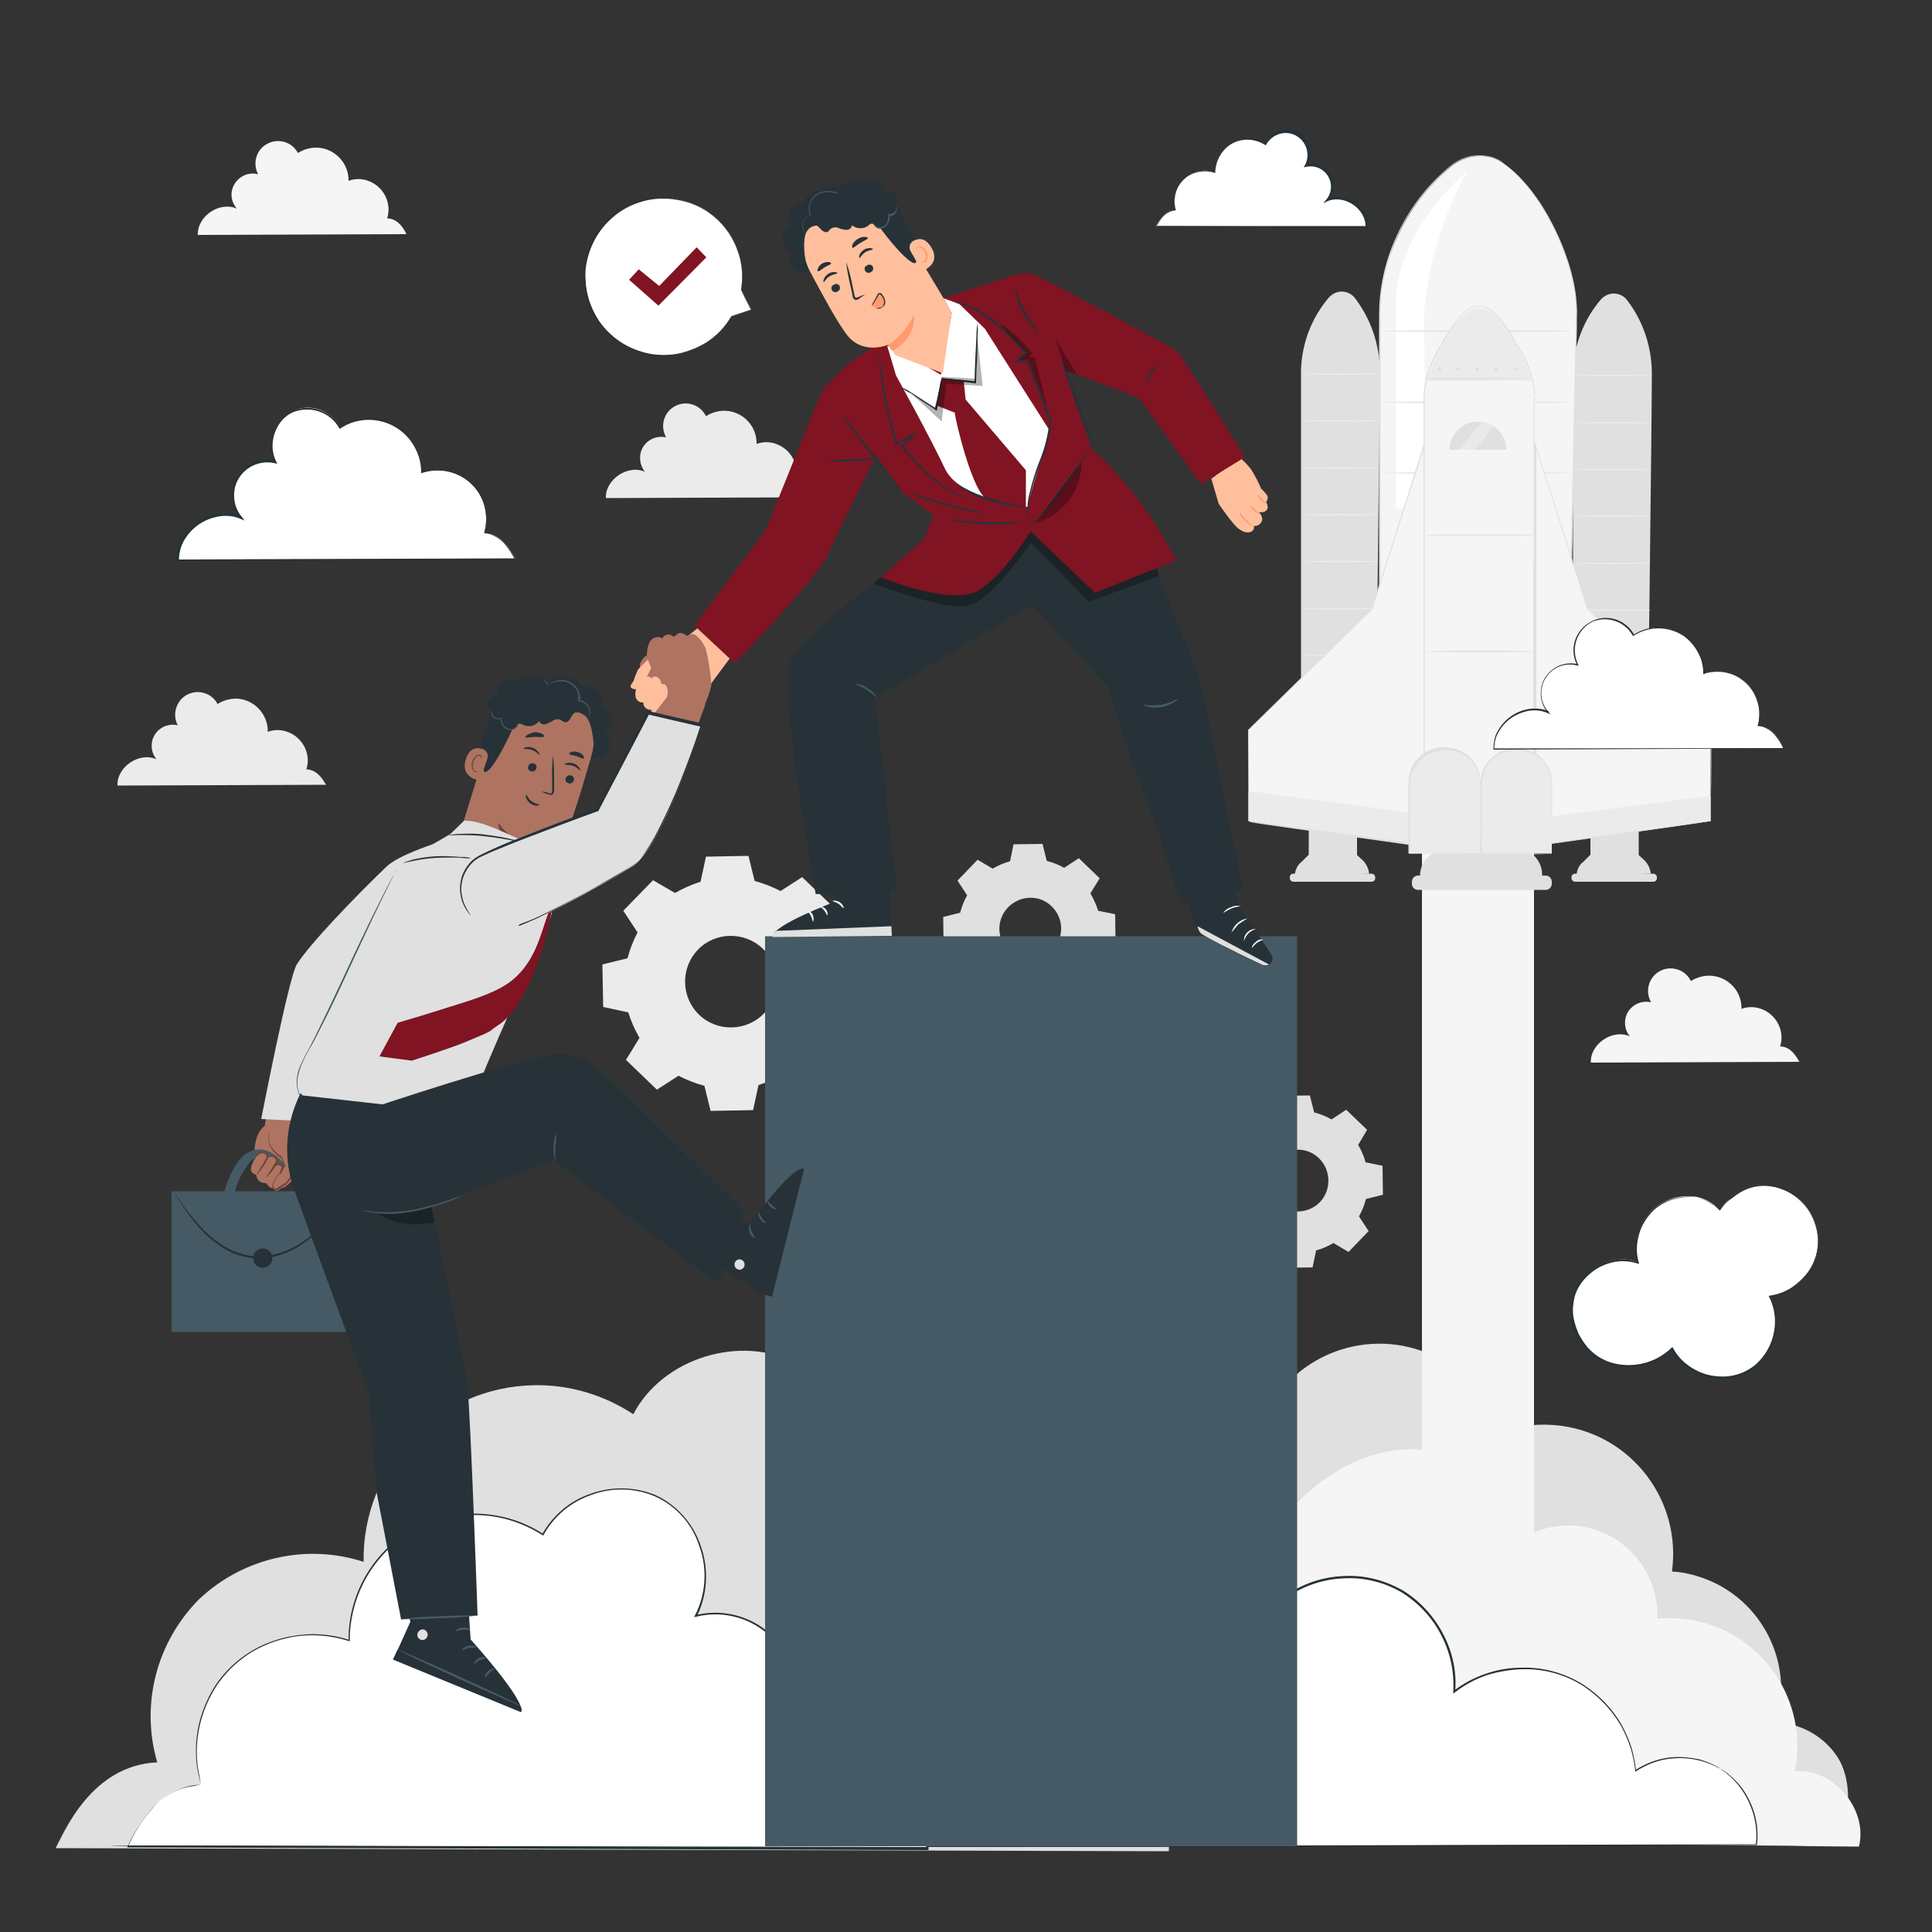 <?xml version="1.0" encoding="utf-8"?>
<!-- Generator: Adobe Illustrator 24.2.1, SVG Export Plug-In . SVG Version: 6.00 Build 0)  -->
<svg version="1.1" id="freepik_stories-helping-a-partner" xmlns:svgjs="http://svgjs.com/svgjs"
	 xmlns="http://www.w3.org/2000/svg" xmlns:xlink="http://www.w3.org/1999/xlink" x="0px" y="0px" viewBox="0 0 500 500"
	 style="enable-background:new 0 0 500 500;" xml:space="preserve">
<rect x="0" y="0" width="500" height="500" fill="#333333" stroke="none"/>
<style type="text/css">
	.st0{fill:#E0E0E0;}
	.st1{fill:#F5F5F5;}
	.st2{fill:#EBEBEB;}
	.st3{fill:#FFFFFF;}
	.st4{opacity:0.3;}
	.st5{fill:#263238;}
	.st6{fill:#801423;}
	.st7{fill:#455A64;}
	.st8{fill:#FFBF9D;}
	.st9{fill:#FF9A6C;}
	.st10{fill:#AE7461;}
	.st11{fill:#6F4439;}
	.st12{opacity:0.3;enable-background:new    ;}
</style>
<g id="freepik--background-complete--inject-2">
	<path id="elt08ohxeuev" class="st0" d="M333.1,358v116.2l143.4,0.1c2.5-5.8,2.5-14.1-0.9-19.5c-3.5-5.4-9.5-8.8-15.9-9
		c4.8-16.2-4.5-33.3-20.8-38c-2-0.6-4.1-1-6.2-1.1c2.5-18.3-10.3-35.2-28.6-37.7c-5.3-0.7-10.8-0.2-15.8,1.6
		c-5.5-17.3-24-26.8-41.3-21.3C341.7,351,336.9,354,333.1,358"/>
	<path id="elry45ukd7zs" class="st0" d="M40.7,456.1c-4.4-15-0.2-31.2,10.9-42.3c11.4-10.7,27.7-14.4,42.5-9.6
		c-0.4-24.8,19.3-45.3,44.1-45.7c9.1-0.2,18.1,2.5,25.7,7.5c7.6-14.6,27.9-20.8,42.4-13.1s20.6,28,12.8,42.5
		c15.7-3.9,31.5,5.7,35.4,21.3c2.3,9.1,0,18.7-6.1,25.9c23.7-10.5,54.9,10.6,54.1,36.5l-288.1-0.8C16.5,474.4,23.6,456.8,40.7,456.1
		z"/>
	<rect id="elr15789qurk" x="368" y="216.3" class="st1" width="29" height="223.6"/>
	<path id="ela1pvdw83wcu" class="st0" d="M350.7,77.2c-1.4-1.9-4.1-2.3-6-0.9c-0.3,0.2-0.5,0.4-0.8,0.7c-4.5,5.3-7,11.9-7.2,18.8
		v104.6h19.2c0,0,1.2-90.8,1.2-104.6C357,89.1,354.8,82.6,350.7,77.2z"/>
	<path id="elz0mf6q5kliq" class="st2" d="M356.8,157.5c0,0.1-4.4,0.2-9.8,0.2s-9.7-0.1-9.7-0.2s4.4-0.2,9.7-0.2
		S356.8,157.4,356.8,157.5z"/>
	<path id="el4df9u5jf0gg" class="st2" d="M356.8,169.6c0,0.1-4.4,0.2-9.8,0.2s-9.7-0.1-9.7-0.2s4.4-0.2,9.7-0.2
		S356.8,169.5,356.8,169.6z"/>
	<path id="elu5a7fe60unk" class="st2" d="M356.8,96.8c0,0.1-4.4,0.2-9.8,0.2s-9.7-0.1-9.7-0.2s4.4-0.2,9.7-0.2
		S356.8,96.7,356.8,96.8z"/>
	<path id="el8m3hv9nqi08" class="st2" d="M356.8,108.9c0,0.1-4.4,0.2-9.8,0.2s-9.7-0.1-9.7-0.2s4.4-0.2,9.7-0.2
		S356.8,108.8,356.8,108.9z"/>
	<path id="el24r3db0fe8f" class="st2" d="M356.8,121.1c0,0.1-4.4,0.2-9.8,0.2s-9.7-0.1-9.7-0.2s4.4-0.2,9.7-0.2
		S356.8,121,356.8,121.1z"/>
	<path id="elw14lx98l6if" class="st2" d="M356.8,133.2c0,0.1-4.4,0.2-9.8,0.2s-9.7-0.1-9.7-0.2s4.4-0.2,9.7-0.2
		S356.8,133.1,356.8,133.2z"/>
	<path id="elwfetg35hc6h" class="st2" d="M356.8,145.3c0,0.1-4.4,0.2-9.8,0.2s-9.7-0.1-9.7-0.2s4.4-0.2,9.7-0.2
		S356.8,145.2,356.8,145.3z"/>
	<path id="el3id84ytc99o" class="st0" d="M421.1,77.7c-1.4-1.9-4.1-2.3-6-0.9c-0.3,0.2-0.5,0.4-0.8,0.7c-4.5,5.3-7,11.9-7.2,18.8
		v104.6h19.2c0,0,1.2-90.8,1.2-104.6C427.4,89.6,425.2,83,421.1,77.7z"/>
	<path id="el1hfwpioqmu7" class="st2" d="M427.2,97.2c0,0.1-4.4,0.2-9.7,0.2s-9.8-0.1-9.8-0.2s4.4-0.2,9.8-0.2
		S427.2,97.1,427.2,97.2z"/>
	<path id="el274ghb79wlu" class="st2" d="M427.2,109.4c0,0.1-4.4,0.2-9.7,0.2s-9.8-0.1-9.8-0.2s4.4-0.2,9.8-0.2
		S427.2,109.3,427.2,109.4z"/>
	<path id="elg8t94ocexw6" class="st2" d="M427.2,121.5c0,0.1-4.4,0.2-9.7,0.2s-9.8-0.1-9.8-0.2s4.4-0.2,9.8-0.2
		S427.2,121.4,427.2,121.5z"/>
	<path id="elcpwys0rixik" class="st2" d="M427.2,133.6c0,0.1-4.4,0.2-9.7,0.2s-9.8-0.1-9.8-0.2s4.4-0.2,9.8-0.2
		S427.2,133.5,427.2,133.6z"/>
	<path id="elfqeuzvdmava" class="st2" d="M427.2,145.8c0,0.1-4.4,0.2-9.7,0.2s-9.8-0.1-9.8-0.2s4.4-0.2,9.8-0.2
		S427.2,145.7,427.2,145.8z"/>
	<path id="eljaf2lk7yga" class="st2" d="M427.2,157.9c0,0.1-4.4,0.2-9.7,0.2s-9.8-0.1-9.8-0.2s4.4-0.2,9.8-0.2
		S427.2,157.8,427.2,157.9z"/>
	<path id="elnoa3gp8s2k" class="st2" d="M427.2,170.1c0,0.1-4.4,0.2-9.7,0.2s-9.8-0.1-9.8-0.2s4.4-0.2,9.8-0.2
		S427.2,170,427.2,170.1z"/>
	<path id="elf99e4p2uvkb" class="st1" d="M389.4,42.5c-4.2-3.2-10.1-2.6-14.1,0.8c-12.1,10.1-18.1,25.2-18.1,37.1v135.1h47.8
		c0,0,3-115.8,3-135.1C407.9,68.7,400,50.5,389.4,42.5z"/>
	<path id="eleejcorhgx68" class="st0" d="M389.4,42.5l0.7,0.5c0.4,0.4,1.2,0.9,2,1.7c2.5,2.3,4.6,5,6.5,7.8c2.9,4.5,5.3,9.4,7,14.5
		c1.1,3.2,1.9,6.5,2.3,9.9c0,0.4,0.1,0.9,0.1,1.3l0.1,1.4c0.1,0.9,0,1.9,0,2.8c0,1.9,0,3.8-0.1,5.8c-0.5,32-1.6,76.6-2.9,127.2v0.2
		h-48.2v-0.2c0-27,0-52.6,0-75.8c0-11.6,0-22.6,0-32.8c0-5.1,0-10.1,0-14.8v-7c0-2.3,0-4.5,0.1-6.7c0.3-4.1,1.1-8.2,2.4-12.1
		c1.2-3.5,2.7-6.8,4.6-10c3-5.1,6.9-9.6,11.5-13.4c1.7-1.3,3.7-2.2,5.8-2.5c1.6-0.2,3.1-0.1,4.7,0.3c0.9,0.3,1.8,0.7,2.6,1.2
		L389.4,42.5l-0.8-0.6c-2.2-1.3-4.8-1.8-7.3-1.4c-2.1,0.3-4.1,1.2-5.8,2.5c-4.5,3.8-8.3,8.3-11.3,13.3c-1.9,3.2-3.4,6.5-4.5,10
		c-1.3,3.9-2.1,8-2.4,12.1v137l-0.2-0.2h47.8l-0.2,0.2c1.3-50.6,2.4-95.2,3-127.1c0-2,0-3.9,0.1-5.8c0-1,0-1.9,0-2.8l-0.1-1.4
		c0-0.4-0.1-0.9-0.1-1.3c-0.4-3.3-1.2-6.6-2.2-9.8c-0.9-2.8-2.1-5.5-3.4-8.1c-1.1-2.2-2.3-4.3-3.6-6.4c-1.8-2.9-4-5.5-6.4-7.8
		c-0.6-0.6-1.3-1.2-2-1.8L389.4,42.5z"/>
	<path id="elbmbjxveb6re" class="st3" d="M379.7,44.3c0,0-18.4,14.8-18.5,34.6v52.8h7.9l-0.5-46c0,0-1-8.7,3.8-24.1
		C374.2,55.6,376.7,49.8,379.7,44.3z"/>
	<path id="el93vvrqeuugl" class="st0" d="M407,85.7c0,0.1-11,0.2-24.5,0.2S358,85.8,358,85.7s11-0.2,24.5-0.2S407,85.6,407,85.7z"/>
	<path id="elmf4c3mzh7wf" class="st0" d="M407,104.1c0,0.1-11,0.2-24.5,0.2s-24.5-0.1-24.5-0.2s11-0.2,24.5-0.2S407,104,407,104.1z"
		/>
	<path id="elgix3xzdyyul" class="st0" d="M407,122.4c0,0.1-11,0.2-24.5,0.2s-24.5-0.1-24.5-0.2s11-0.2,24.5-0.2S407,122.3,407,122.4
		z"/>
	<path id="el6nbhrvcpdhd" class="st0" d="M407,140.8c0,0.1-11,0.2-24.5,0.2s-24.5-0.1-24.5-0.2s11-0.2,24.5-0.2S407,140.7,407,140.8
		z"/>
	<rect id="elhishh47yi2h" x="338.7" y="214.2" class="st0" width="12.5" height="8.1"/>
	<path id="elm054gj2gm3q" class="st0" d="M335.1,226.8L335.1,226.8c0-1.5,0.6-2.9,1.8-3.8l1.8-1.8l12.5,0.1l1.1,1
		c1.1,0.9,1.8,2.2,2,3.6v0.2L335.1,226.8z"/>
	<path id="el3uzr607v1pm" class="st0" d="M334.8,226.1h20.1c0.5,0,1,0.4,1,0.9v0.3c0,0.5-0.4,0.9-1,0.9h-20.1c-0.5,0-1-0.4-1-0.9
		V227C333.8,226.5,334.2,226.1,334.8,226.1z"/>
	<polygon id="elydcir8ix17e" class="st1" points="323.1,212.5 323.1,188.9 355,157.6 368.6,115 368.6,218.9 	"/>
	<polygon id="el8u27olp725" class="st2" points="323.1,204.7 368.6,210.8 368.6,218.9 323.1,212.5 	"/>
	<path id="el8k5g0xmbuz" class="st0" d="M323.1,212.5l0.8,0.1l2.4,0.3l9.1,1.2l33.2,4.5l-0.2,0.1c0-22.6,0-52.6,0-85.4V115l0.4,0.1
		c-4.9,15.3-9.5,29.6-13.6,42.6l0,0l0,0l-32,31.3v-0.1c0,7.4,0,13.3-0.1,17.4c0,2,0,3.6,0,4.6c0,0.5,0,0.9,0,1.2s0,0.4,0,0.4
		s0-0.1,0-0.4s0-0.7,0-1.2c0-1.1,0-2.6,0-4.6c0-4,0-10-0.1-17.4l0,0l0,0l31.9-31.3v0.1l13.5-42.5l0.4-1.2v19.7c0,32.8,0,62.8,0,85.4
		v0.1h-0.2l-33.3-4.7l-9.1-1.3l-2.4-0.4L323.1,212.5z"/>
	<rect id="elzn58eqva5" x="411.6" y="214.2" class="st0" width="12.5" height="8.1"/>
	<path id="elhsrpdp42zyr" class="st0" d="M408,226.8L408,226.8c0-1.5,0.6-2.9,1.8-3.8l1.8-1.8l12.5,0.1l1.1,1c1.1,0.9,1.8,2.2,2,3.6
		v0.2L408,226.8z"/>
	<path id="els0tqa6r46q8" class="st0" d="M407.7,226.1h20.1c0.5,0,1,0.4,1,0.9v0.3c0,0.5-0.4,0.9-1,0.9h-20.1c-0.5,0-1-0.4-1-0.9
		V227C406.7,226.5,407.1,226.1,407.7,226.1z"/>
	<circle id="elsdykbd3bspf" class="st2" cx="412.8" cy="202.2" r="1.1"/>
	<path id="elhsgmo2zv84" class="st1" d="M397.1,102.6c-0.1-6.5-3.6-12.2-7.3-17.8c-1.1-1.8-2.5-3.4-4.2-4.6c-1.7-1.2-4-1.2-5.7,0
		c-1.7,1.3-3.1,2.8-4.1,4.6c-3.6,5.6-7.2,11.3-7.3,17.8c-0.1,7.6,0,116.2,0,116.2h28.5C397.1,218.8,397.2,110.2,397.1,102.6z"/>
	<path id="el9ebt4vmuelh" class="st2" d="M390.9,86.6c-1.2-2.2-2.8-4.1-4.8-5.6c-1.9-1.5-4.5-1.5-6.5,0c-1.9,1.6-3.5,3.4-4.7,5.6
		c-2.4,3.8-4.3,7.8-5.7,12l27.2-0.1C395.1,94.3,393.2,90.3,390.9,86.6z"/>
	<path id="elz6umjoiwb3k" class="st0" d="M396.5,97.9c0,0.1-6.1,0.2-13.6,0.3s-13.6,0-13.6-0.2s6.1-0.2,13.6-0.2
		S396.5,97.8,396.5,97.9z"/>
	<path id="elva3yjp1iejm" class="st0" d="M373,95.5c0,0.3-0.2,0.5-0.5,0.5c-0.3,0-0.5-0.2-0.5-0.5s0.2-0.5,0.5-0.5l0,0
		C372.8,95,373,95.2,373,95.5C373,95.5,373,95.5,373,95.5z"/>
	<path id="elxnx5uwe7pj" class="st0" d="M377.9,95.5c0,0.3-0.2,0.5-0.5,0.5c-0.3,0-0.5-0.2-0.5-0.5s0.2-0.5,0.5-0.5l0,0
		C377.7,95,377.9,95.2,377.9,95.5C377.9,95.5,377.9,95.5,377.9,95.5z"/>
	<path id="elf7dpsmedde7" class="st0" d="M382.8,95.5c0,0.3-0.2,0.5-0.5,0.5c-0.3,0-0.5-0.2-0.5-0.5s0.2-0.5,0.5-0.5l0,0
		C382.6,95,382.8,95.2,382.8,95.5C382.8,95.5,382.8,95.5,382.8,95.5z"/>
	<path id="elilk1ufst75q" class="st0" d="M387.7,95.5c0,0.3-0.2,0.5-0.5,0.5c-0.3,0-0.5-0.2-0.5-0.5s0.2-0.5,0.5-0.5l0,0
		C387.5,95,387.7,95.2,387.7,95.5C387.7,95.5,387.7,95.5,387.7,95.5z"/>
	<path id="elycd50aze09h" class="st0" d="M392.7,95.5c0,0.3-0.2,0.5-0.5,0.5c-0.3,0-0.5-0.2-0.5-0.5s0.2-0.5,0.5-0.5l0,0
		C392.4,95,392.7,95.2,392.7,95.5C392.7,95.5,392.7,95.5,392.7,95.5z"/>
	<path id="elw7y31ktouxj" class="st0" d="M397.1,102.6c0,0,0,0.2,0,0.6v1.7c0,1.5,0,3.7,0,6.5c0,5.7,0,13.9,0.1,24.2
		c0,20.7,0,49.7,0.1,83.3v0.1h-28.9v-14.7c0-22,0-43,0-62c0-9.5,0-18.6,0-27.1c0-4.2,0-8.3,0-12.3c0.1-3.8,1.1-7.5,2.9-10.9
		c0.8-1.6,1.7-3.1,2.6-4.6s1.8-2.9,2.8-4.2c0.9-1.3,2.1-2.4,3.4-3.3c1.3-0.8,2.9-1,4.4-0.5c0.7,0.2,1.3,0.6,1.8,1.1
		c0.5,0.4,1,0.9,1.5,1.4c0.9,1,1.7,2,2.4,3.1c1.3,2.1,2.5,4,3.5,5.8c1.6,2.7,2.7,5.6,3.3,8.7c0.1,0.5,0.2,1,0.2,1.4
		c0,0.3,0.1,0.7,0.1,1C397.1,102.3,397.1,102.6,397.1,102.6c0,0,0-0.3-0.1-0.8c0-0.3,0-0.7-0.1-1c0-0.5-0.1-0.9-0.2-1.4
		c-0.6-3-1.8-5.9-3.3-8.6c-1-1.8-2.2-3.7-3.5-5.7c-0.7-1.1-1.4-2.1-2.3-3c-0.5-0.5-0.9-1-1.5-1.4c-0.5-0.5-1.1-0.8-1.8-1.1
		c-1.4-0.5-2.9-0.3-4.1,0.5c-1.3,0.9-2.4,2-3.3,3.3c-1,1.3-1.8,2.7-2.7,4.2s-1.8,3-2.6,4.6c-1.8,3.3-2.8,7-2.9,10.7
		c0,3.9,0,8,0,12.3c0,8.5,0,17.5,0,27.1c0,19.1,0,40,0,62v14.6l-0.2-0.2h28.5l-0.2,0.2c0-33.6,0-62.6,0.1-83.3c0-10.3,0-18.6,0-24.2
		c0-2.8,0-5,0-6.5c0-0.7,0-1.3,0-1.7S397.1,102.6,397.1,102.6z"/>
	<path id="elew86pogcubd" class="st0" d="M382.5,109.1c-4.1,0-7.3,3.3-7.4,7.3h14.7C389.9,112.4,386.6,109.1,382.5,109.1z"/>
	<path id="el05phurqvmz3h" class="st0" d="M367.5,226.6L367.5,226.6c0-2.1,1-4.1,2.8-5.4l3.2-2.4h20.2l2.8,2.2
		c1.6,1.3,2.6,3.2,2.6,5.3v0.3H367.5z"/>
	<path id="el61nvte97knv" class="st0" d="M367,226.6H400c0.9,0,1.6,0.7,1.6,1.6v0.5c0,0.9-0.7,1.6-1.6,1.6H367
		c-0.9,0-1.6-0.7-1.6-1.6v-0.5C365.4,227.3,366.1,226.6,367,226.6z"/>
	<path id="el0gd5yclnqxmf" class="st2" d="M383.1,220.9h-18.3v-18.1c0-4.9,4-8.9,8.9-8.9h0.5c4.9,0,8.9,4,8.9,8.9L383.1,220.9z"/>
	<path id="el49nbmutqxxu" class="st0" d="M383.1,220.9c0-0.1,0-0.2,0-0.2c0-0.2,0-0.4,0-0.6c0-0.6,0-1.4,0-2.4c0-2.1,0-5.2-0.1-8.9
		c0-1.9,0-3.9,0-6.1c0-2.3-1-4.6-2.7-6.2c-0.9-0.9-2-1.5-3.2-1.9c-1.2-0.4-2.5-0.6-3.9-0.4c-2.8,0.2-5.3,1.7-6.8,4
		c-0.6,0.9-1.1,1.9-1.3,2.9c-0.2,1-0.2,2-0.2,3c0,2.1,0,4.1,0,6c0,3.9,0,7.6,0,10.9l-0.2-0.2l13.3,0.1l3.7,0.1h1L383.1,220.9
		c-0.1-0.1-0.2-0.1-0.3-0.1h-1h-3.7l-13.4,0.1h-0.2v-0.2c0-3.3,0-7,0-10.9v-6c0-1.1,0-2.1,0.2-3.2c0.2-1.1,0.6-2.1,1.2-3
		c1.6-2.4,4.2-4,7.1-4.2c1.4-0.1,2.7,0.1,4,0.5c1.2,0.4,2.4,1.1,3.3,2c1.8,1.7,2.8,4,2.8,6.4c0,2.2,0,4.3,0,6.2c0,3.7,0,6.8-0.1,8.9
		c0,1,0,1.8,0,2.4c0,0.3,0,0.4,0,0.6C383.2,220.7,383.2,220.8,383.1,220.9z"/>
	<polygon id="el1bod3tkqehb" class="st1" points="442.7,212.5 442.7,188.9 410.8,157.6 397.2,115 397.2,218.9 	"/>
	<polygon id="elqoc7hknbk0m" class="st2" points="397.1,218.9 397.2,211.8 442.7,206 442.7,212.5 	"/>
	<path id="elo65qrencrsq" class="st0" d="M442.7,212.5l-0.8,0.1l-2.4,0.4l-9,1.3l-33.3,4.7H397v-0.2c0-22.6,0-52.6,0-85.4v-19.6
		l0.4,1.2c4.9,15.3,9.5,29.6,13.6,42.6l0-0.1l31.9,31.3l0,0l0,0c0,7.5,0,13.4-0.1,17.4c0,2,0,3.6,0,4.6c0,0.5,0,0.9,0,1.2
		S442.7,212.4,442.7,212.5c0.1-0.1,0.1-0.2,0.1-0.5s0-0.7,0-1.2c0-1.1,0-2.6,0-4.6c0-4,0-9.9-0.1-17.4v0.1l-31.9-31.3l0,0l0,0
		c-4.1-12.9-8.7-27.3-13.6-42.6l0.4-0.1v18.4c0,32.8,0,62.8,0,85.4l-0.2-0.1l33.2-4.5l9.1-1.2l2.4-0.3L442.7,212.5z"/>
	<path id="elkt3zp8kx26n" class="st2" d="M401.6,220.9h-18.3v-18.1c0-4.9,4-8.9,8.9-8.9h0.5c4.9,0,8.9,4,8.9,8.9V220.9z"/>
	<path id="eldii87ipn77j" class="st0" d="M401.6,220.9c0-0.1,0-0.2,0-0.2c0-0.2,0-0.4,0-0.6c0-0.6,0-1.4,0-2.4c0-2.1,0-5.2-0.1-8.9
		c0-1.9,0-3.9,0-6.1c0-2.3-1-4.6-2.7-6.2c-0.9-0.9-2-1.5-3.2-1.9c-1.2-0.4-2.5-0.6-3.9-0.4c-3.9,0.2-7.2,3-8,6.9
		c-0.2,1-0.2,2-0.2,3.1c0,2.1,0,4.1,0,6c0,3.9,0,7.6,0,10.9l-0.2-0.2l13.3,0.1l3.7,0.1h1h0.4c-0.1,0-0.2,0-0.3,0h-1h-3.7l-13.4,0.1
		h-0.2v-0.2c0-3.3,0-7,0-10.9c0-1.9,0-4,0-6c0-1.1,0-2.1,0.2-3.2c0.2-1.1,0.6-2.1,1.2-3c1.6-2.4,4.2-4,7.1-4.2
		c1.4-0.1,2.7,0.1,4,0.5c3.6,1.2,6.1,4.6,6.1,8.4c0,2.2,0,4.3,0,6.2c0,3.7-0.1,6.8-0.1,8.9c0,1,0,1.8,0,2.4c0,0.3,0,0.4,0,0.6
		S401.6,220.9,401.6,220.9z"/>
	<path id="elfdp02p6xmxq" class="st0" d="M396.9,138.5c0,0.1-6.3,0.2-14,0.2s-14-0.1-14-0.2s6.3-0.2,14-0.2S396.9,138.4,396.9,138.5
		z"/>
	<path id="elx6iynjflyse" class="st0" d="M396.9,168.6c0,0.1-6.3,0.2-14,0.2s-14-0.1-14-0.2s6.3-0.2,14-0.2S396.9,168.5,396.9,168.6
		z"/>
	<g id="el8z34erb38cb">
		<g class="st4">
			<path id="elrovtdwv3tdk" class="st3" d="M383.5,109.2l-6.1,7.3h4.2l4.9-6.2C385.5,109.7,384.5,109.4,383.5,109.2z"/>
		</g>
	</g>
	<path id="ele43tfr35wwl" class="st1" d="M464.5,458.4c3.6-17.9-8-35.4-25.9-39c-3.2-0.6-6.5-0.8-9.7-0.5
		c0.5-12.8-9.5-23.6-22.2-24.1c-3.6-0.1-7.2,0.6-10.5,2.1c-3.5-15.6-22.1-24.5-37.8-21.1s-27.8,16.2-34.9,30.6
		c-26-5.9-51.9,10.4-57.8,36.4c-0.8,3.5-1.2,7.1-1.2,10.7c-17.5-3.7-37,5.9-44.8,22.1l261.4,2.3
		C483.5,468.2,474.4,457.5,464.5,458.4z"/>
	<path id="elnuu3siztrce" class="st2" d="M174.7,231.1c2.1-1.2,4.3-2.2,6.6-2.9l1.4-6.5l11-0.2l1.6,6.5c2.3,0.6,4.6,1.5,6.7,2.6
		l5.6-3.6l8,7.7l-3.5,5.7c1.2,2.1,2.2,4.3,2.9,6.6l6.5,1.4l0.2,11.1l-6.5,1.6c-0.6,2.3-1.5,4.6-2.6,6.7l3.7,5.6l-7.7,8l-5.7-3.5
		c-2.1,1.2-4.3,2.2-6.6,2.9l-1.4,6.5l-11,0.2l-1.6-6.5c-2.3-0.6-4.6-1.5-6.7-2.6l-5.6,3.6l-8-7.7l3.5-5.7c-1.2-2.1-2.2-4.3-2.9-6.6
		l-6.5-1.4l-0.2-11l6.5-1.6c0.6-2.3,1.5-4.6,2.6-6.7l-3.7-5.6l7.7-7.9L174.7,231.1L174.7,231.1z M180.6,245.8
		c-4.5,4.7-4.4,12.2,0.3,16.8c4.7,4.5,12.2,4.4,16.8-0.3c4.5-4.7,4.4-12.2-0.3-16.8C192.7,241,185.1,241.1,180.6,245.8z"/>
	<path id="elwbe4e7umqh" class="st0" d="M326.1,290c1.4-0.9,2.9-1.5,4.5-2l0.9-4.4l7.5-0.1l1.1,4.4c1.6,0.4,3.1,1,4.5,1.8l3.8-2.5
		l5.4,5.2l-2.3,3.9c0.8,1.4,1.5,2.9,1.9,4.5l4.4,0.9l0.1,7.5l-4.4,1.1c-0.4,1.6-1,3.1-1.8,4.5l2.5,3.8l-5.2,5.4l-3.9-2.3
		c-1.4,0.8-2.9,1.5-4.5,1.9l-0.9,4.4l-7.5,0.1l-1.1-4.4c-1.6-0.4-3.1-1-4.5-1.8l-3.8,2.5l-5.4-5.2l2.4-3.9c-0.8-1.4-1.5-2.9-2-4.5
		l-4.4-0.9l-0.1-7.5l4.4-1.1c0.4-1.6,1-3.1,1.8-4.5L317,293l5.2-5.4L326.1,290L326.1,290z M330.1,300c-3.1,3.2-2.9,8.3,0.2,11.3
		c3.2,3.1,8.3,2.9,11.3-0.2c3-3.2,2.9-8.2-0.2-11.3C338.3,296.7,333.3,296.8,330.1,300C330.1,300,330.1,300,330.1,300L330.1,300z"/>
	<path id="el5a1dgt4441i" class="st0" d="M256.9,224.8c1.4-0.8,2.9-1.5,4.5-1.9l0.9-4.4l7.5-0.1l1.1,4.4c1.6,0.4,3.1,1,4.5,1.8
		l3.8-2.5l5.4,5.2l-2.4,3.9c0.8,1.4,1.5,2.9,2,4.5l4.4,0.9l0.1,7.5l-4.4,1.1c-0.4,1.6-1,3.1-1.8,4.5l2.5,3.8l-5.2,5.4l-3.9-2.4
		c-1.4,0.8-2.9,1.5-4.5,2l-0.9,4.4l-7.5,0.1l-1.1-4.4c-1.6-0.4-3.1-1-4.5-1.8l-3.8,2.5l-5.4-5.2l2.3-3.9c-0.8-1.4-1.5-2.9-1.9-4.5
		l-4.4-0.9l-0.1-7.5l4.4-1.1c0.4-1.6,1-3.1,1.8-4.5l-2.5-3.8l5.2-5.4L256.9,224.8L256.9,224.8z M260.9,234.8
		c-3.1,3.2-3,8.3,0.2,11.3c3.2,3.1,8.3,3,11.3-0.2c3-3.2,3-8.2-0.2-11.3C269.1,231.5,264.1,231.6,260.9,234.8
		C261,234.8,260.9,234.8,260.9,234.8L260.9,234.8z"/>
	<path id="ele6wrc908zid" class="st2" d="M79.3,199.1c1.3-4.1-1.1-8.5-5.2-9.8c-1.6-0.5-3.2-0.5-4.8,0.1c0.1-4.6-3.6-8.5-8.2-8.6
		c-1.7,0-3.4,0.5-4.8,1.4c-1.5-2.9-5.1-3.9-7.9-2.4s-3.9,5.1-2.4,7.9l0,0c-2.9-0.7-5.9,1.1-6.6,4c-0.4,1.7,0,3.5,1.1,4.8
		c-4.5-2-10.3,2-10.1,6.8l54-0.2C83.9,202.5,82.5,199.2,79.3,199.1z"/>
	<path id="ele1doyewwech" class="st2" d="M205.8,124.6c1.3-4.1-1.1-8.5-5.2-9.8c-1.6-0.5-3.2-0.5-4.8,0.1c0.1-4.7-3.6-8.5-8.3-8.6
		c-1.7,0-3.4,0.5-4.8,1.4c-1.4-2.9-4.9-4.1-7.8-2.7c-2.9,1.4-4.1,4.9-2.7,7.8c0.1,0.1,0.1,0.3,0.2,0.4c-2.9-0.7-5.9,1.1-6.6,4
		c-0.4,1.7,0,3.5,1.1,4.9c-4.4-2-10.3,2-10.1,6.8l54-0.2C210.4,128,209.1,124.7,205.8,124.6z"/>
	<path id="el247kekvqgh1" class="st1" d="M100.2,56.5c1.3-4.1-1.1-8.5-5.2-9.8c-1.6-0.5-3.2-0.5-4.8,0.1c0.1-4.6-3.6-8.5-8.3-8.6
		c-1.7,0-3.4,0.5-4.8,1.4c-1.5-2.9-5.1-3.9-7.9-2.4c-2.9,1.5-3.9,5.1-2.4,7.9l0,0c-2.9-0.8-5.9,1-6.7,3.9c-0.5,1.8,0,3.6,1.2,5
		c-4.5-2-10.3,2-10.1,6.8l54-0.2C104.8,59.9,103.4,56.6,100.2,56.5z"/>
	<path id="eldjjhgnolsjd" class="st1" d="M460.7,270.8c1.3-4.1-1.1-8.5-5.2-9.8c-1.6-0.5-3.2-0.5-4.8,0.1c0.1-4.7-3.6-8.5-8.3-8.6
		c-1.7,0-3.4,0.5-4.8,1.4c-1.4-2.9-4.9-4.1-7.8-2.7c-2.9,1.4-4.1,4.9-2.7,7.8c0.1,0.1,0.1,0.3,0.2,0.4c-2.9-0.7-5.9,1.1-6.6,4
		c-0.4,1.7,0,3.5,1.1,4.8c-4.5-2-10.3,2-10.1,6.8l54-0.2C465.2,274.2,463.9,270.9,460.7,270.8z"/>
</g>
<g id="freepik--Floor--inject-2">
	<path id="elr73xj0081ch" class="st5" d="M467.6,477.7c0,0.1-98.3,0.3-219.6,0.3s-219.6-0.1-219.6-0.3s98.3-0.3,219.6-0.3
		S467.6,477.6,467.6,477.7z"/>
</g>
<g id="freepik--Clouds--inject-2">
	<path id="elsdv1rmjatbg" class="st3" d="M52,461.8c-4.8-15.9,4.1-32.7,20-37.5c6-1.8,12.4-1.7,18.3,0.3
		C90,406.7,104.2,392,122,391.6c6.6-0.1,13,1.8,18.5,5.4c5.5-10.5,20-15,30.4-9.4s14.8,20.1,9.2,30.5c11.3-2.7,22.6,4.2,25.3,15.5
		c1.6,6.5,0,13.3-4.3,18.4c17-7.5,39.4,7.6,38.9,26.2L33,477.6C34.5,474.9,39.6,462.3,52,461.8z"/>
	<path id="el04f42eypiqqx" class="st5" d="M52,461.8l-1.7,0.2c-1.6,0.2-3.2,0.7-4.7,1.4c-2.5,1.2-4.7,2.8-6.4,4.9
		c-2.5,2.8-4.5,6-6,9.5l-0.1-0.2L240,478l-0.3,0.3c0.1-3.2-0.5-6.5-1.7-9.5c-1.3-3.1-3-5.9-5.3-8.3c-4.6-5-10.7-8.4-17.4-9.7
		c-4.7-0.9-9.7-0.4-14.1,1.5l-1,0.5l0.7-0.9c7.4-8.7,6.3-21.8-2.4-29.2c-5.1-4.3-11.9-5.9-18.3-4.3l-0.6,0.1l0.3-0.5
		c2.8-5.5,3.2-12,1.1-17.8c-1.8-5.7-5.9-10.4-11.4-12.9c-5.3-2.3-11.3-2.4-16.6-0.4c-5.2,1.8-9.6,5.4-12.3,10.3l-0.1,0.2l-0.2-0.1
		c-5.5-3.5-11.9-5.4-18.4-5.2c-6.1,0-12,1.9-17.1,5.2c-4.6,3.2-8.4,7.5-10.9,12.5c-2.3,4.6-3.5,9.7-3.5,14.8v0.2l-0.2-0.1
		c-4.7-1.5-9.6-1.9-14.4-1.1c-2.2,0.4-4.4,1-6.4,1.8c-1.9,0.8-3.8,1.7-5.5,2.9c-3.1,2.1-5.8,4.8-7.9,7.9c-4.1,6.3-5.9,13.8-4.9,21.2
		c0.2,1.1,0.4,2.2,0.6,3.3L52,461.8c0-0.1-0.1-0.4-0.3-1.1c-0.3-1.1-0.5-2.2-0.7-3.3c-0.6-4.3-0.3-8.7,0.9-12.8
		c0.9-3,2.2-5.9,3.9-8.5c3.3-4.9,8-8.7,13.5-10.9c2.1-0.8,4.3-1.5,6.5-1.8c4.9-0.9,9.9-0.5,14.6,1l-0.2,0.2
		c-0.1-11.1,5.4-21.4,14.5-27.6c5.1-3.4,11.1-5.2,17.3-5.3c6.6-0.1,13.1,1.7,18.6,5.3l-0.3,0.1c2.7-4.9,7.2-8.7,12.5-10.5
		c5.5-2,11.6-1.9,17,0.4c5.5,2.6,9.7,7.4,11.6,13.2c2.1,6,1.7,12.5-1.1,18.2l-0.3-0.4c11.4-2.8,22.9,4.1,25.7,15.5
		c1.6,6.6,0,13.6-4.4,18.8l-0.3-0.4c4.5-1.9,9.6-2.5,14.4-1.5c6.8,1.3,13,4.8,17.7,9.9c2.3,2.5,4.1,5.3,5.4,8.5
		c1.2,3.1,1.9,6.4,1.8,9.7v0.3H240l-206.9-0.7h-0.2l0.1-0.2c1.5-3.4,3.5-6.6,6-9.5c1.8-2.1,4-3.7,6.5-4.9c1.5-0.7,3.1-1.1,4.8-1.3
		L52,461.8z"/>
	<path id="elrdx8czvl9ho" class="st3" d="M445.2,457.7c-6.8-4-15.2-3.8-21.8,0.5c-1.4-16-15.5-27.9-31.6-26.5
		c-5.6,0.5-10.9,2.6-15.4,6c1.2-15.2-10.2-28.5-25.4-29.7c-7-0.5-14,1.6-19.5,6v63.7l123-0.4C455.5,469.5,451.8,461.9,445.2,457.7z"
		/>
	<path id="eljvfy1mlbkeb" class="st5" d="M445.2,457.7c0,0,0.4,0.3,1.3,0.8c1.2,0.9,2.3,1.9,3.3,3c1.6,1.8,2.8,3.9,3.7,6.2
		c1.2,3.1,1.6,6.4,1.2,9.7v0.1h-0.1l-123,0.5h-0.3v-0.3c0-10.8,0-22.1,0-33.6V414l0.1-0.1c4.6-3.6,10.1-5.7,15.9-6
		c5.6-0.4,11.1,1,15.9,3.8c4.5,2.8,8.1,6.8,10.5,11.6c2.3,4.5,3.3,9.5,2.9,14.5l-0.4-0.2c2.6-2,5.5-3.5,8.5-4.5c2.9-1,6-1.5,9-1.5
		c5.7-0.2,11.3,1.4,16.1,4.4c4.1,2.7,7.6,6.3,10,10.6c1,1.9,1.9,3.9,2.5,5.9c0.5,1.9,0.9,3.8,1.1,5.7l-0.2-0.1c2.8-1.8,6-3,9.3-3.3
		c2.4-0.2,4.8,0,7.2,0.5c1.4,0.4,2.8,0.9,4.1,1.6C444.8,457.4,445.2,457.7,445.2,457.7l-0.3-0.1l-1-0.5c-3.5-1.7-7.4-2.4-11.3-2
		c-3.3,0.3-6.4,1.5-9.2,3.3l-0.2,0.1v-0.2c-0.2-1.9-0.6-3.8-1.1-5.6c-0.6-2-1.5-4-2.5-5.9c-2.4-4.2-5.8-7.8-9.9-10.5
		c-4.7-3-10.3-4.5-15.9-4.3c-3,0.1-6,0.6-8.9,1.5c-3,1-5.8,2.5-8.4,4.5l-0.4,0.3v-0.5c0.3-4.9-0.7-9.8-2.9-14.2
		c-2.3-4.7-5.9-8.6-10.3-11.4c-4.7-2.8-10.2-4.1-15.6-3.7c-5.7,0.3-11.2,2.4-15.6,5.9l0.1-0.2v63.7l-0.3-0.3l123-0.3l-0.1,0.1
		c0.4-3.2,0-6.5-1.2-9.6c-1.4-3.7-3.7-6.8-6.8-9.2l-0.9-0.6L445.2,457.7z"/>
	<path id="el9c8qb0s1c0f" class="st3" d="M445.1,313.3c-1.9-2.2-4.5-3.6-7.4-3.7c-7.4-0.5-13.8,5.1-14.3,12.6
		c-0.1,1.5,0.1,3,0.5,4.4c-6.3-2.3-14,1.5-16.3,7.8s0.7,14,6.5,17.2s13.7,2,18.5-2.6c3.5,6.7,12.7,9.6,19.4,6s9.5-12.8,5.9-19.4
		c7.9-1,13.5-8.3,12.5-16.2c-0.7-5.5-4.5-10.1-9.7-11.8C454.6,305.2,448.5,307.7,445.1,313.3L445.1,313.3z"/>
	<path id="elal1u3h5vq1" class="st5" d="M445.1,313.3c0,0,0-0.1,0.1-0.2l0.4-0.7c0.6-0.8,1.3-1.6,2-2.3c2.9-2.8,6.9-4,10.8-3.3
		c2.8,0.5,5.3,1.7,7.4,3.7c2.4,2.3,4,5.2,4.6,8.5c0.6,3.7-0.3,7.5-2.4,10.6c-1.2,1.6-2.6,3-4.3,4.1c-1.8,1.1-3.8,1.9-5.8,2.2
		l0.2-0.4c3,5.6,1.7,13.5-3.6,18.2c-2.8,2.3-6.4,3.4-10,3.1c-3.7-0.3-7.2-1.9-9.9-4.5c-0.9-0.9-1.7-2-2.3-3.1l0.4,0.1
		c-4.2,4-10.2,5.4-15.8,3.9c-2.6-0.8-5-2.3-6.8-4.4c-0.9-1-1.6-2.1-2.2-3.3c-0.5-1.2-1-2.4-1.2-3.7c-0.2-1.2-0.3-2.5-0.2-3.8
		c0.1-1.2,0.4-2.5,0.8-3.6c0.9-2.2,2.4-4.2,4.3-5.6c1.8-1.4,3.9-2.3,6.1-2.7c2.1-0.4,4.2-0.2,6.2,0.5l-0.3,0.3
		c-0.6-2.5-0.6-5.1,0.2-7.5c0.6-2.2,1.8-4.2,3.4-5.8c1.4-1.4,3.1-2.5,4.9-3.1c1.6-0.5,3.2-0.8,4.9-0.8c2.3,0,4.6,0.8,6.4,2.2
		C444,312,444.6,312.6,445.1,313.3l-0.4-0.4c-0.4-0.4-0.9-0.8-1.3-1.1c-1.8-1.4-4-2.1-6.3-2c-1.6,0-3.2,0.3-4.8,0.8
		c-1.8,0.7-3.5,1.7-4.8,3.1c-1.5,1.6-2.7,3.5-3.3,5.7c-0.7,2.4-0.8,4.9-0.1,7.3l0.1,0.4l-0.4-0.1c-1.9-0.6-4-0.8-6-0.4
		c-2.1,0.4-4.2,1.3-5.9,2.7c-1.8,1.4-3.3,3.3-4.1,5.4c-0.4,1.1-0.6,2.3-0.7,3.5c-0.1,1.2,0,2.4,0.3,3.6c0.3,1.2,0.7,2.4,1.2,3.5
		c0.6,1.1,1.3,2.2,2.1,3.2c1.7,2,4,3.5,6.5,4.2c5.4,1.5,11.2,0.1,15.3-3.8l0.3-0.3l0.2,0.3c0.6,1.1,1.3,2.1,2.2,3
		c2.5,2.5,5.9,4.1,9.5,4.3c3.5,0.3,6.9-0.8,9.6-3c2.5-2.2,4.2-5.2,4.8-8.4c0.6-3.1,0.2-6.3-1.2-9.1l-0.2-0.3l0.4-0.1
		c2-0.3,3.9-1,5.6-2.1c1.6-1.1,3-2.4,4.2-4c2.1-2.9,3-6.6,2.4-10.2c-0.6-3.2-2.1-6.1-4.4-8.3c-2-1.9-4.5-3.2-7.2-3.6
		c-2.2-0.4-4.4-0.2-6.5,0.6c-1.5,0.6-2.9,1.5-4.2,2.6C446.8,311,445.9,312.1,445.1,313.3z"/>
	<path id="eljk04kaf7so" class="st3" d="M125.3,138c2-6.7-1.7-13.8-8.4-15.8c-2.5-0.8-5.2-0.7-7.7,0.1c0.2-7.5-5.8-13.7-13.3-13.9
		c-2.8-0.1-5.5,0.7-7.8,2.3c-2.4-4.7-8.1-6.5-12.7-4.2s-6.5,8.1-4.2,12.7c0.1,0.1,0.1,0.2,0.2,0.3c-4.7-1.2-9.5,1.7-10.7,6.5
		c-0.7,2.8,0,5.7,1.8,7.8c-7.2-3.2-16.6,3.2-16.4,11l87.3-0.3C132.6,143.5,130.5,138.2,125.3,138z"/>
	<path id="el9senttgdei" class="st5" d="M125.3,138l0.7,0.1c0.7,0.1,1.4,0.3,2,0.6c1.1,0.5,2,1.1,2.8,2c1,1.2,1.9,2.5,2.6,4l0.1,0.2
		h-0.2L46,145.2h-0.3v-0.3c0-1.4,0.2-2.8,0.8-4.1c0.6-1.3,1.3-2.5,2.3-3.6c2-2.2,4.6-3.7,7.5-4.2c2.1-0.4,4.2-0.2,6.2,0.6l-0.3,0.4
		c-3.2-3.8-2.8-9.6,1.1-12.8c2.2-1.9,5.2-2.6,8.1-1.9l-0.3,0.4c-2.6-4.9-0.2-11.3,4.5-13.4c4.7-1.9,10.1-0.1,12.6,4.3l-0.3-0.1
		c6.4-4.2,14.9-2.5,19.1,3.9c1.5,2.3,2.4,5.1,2.3,7.9l-0.2-0.2c3.8-1.2,8-0.6,11.3,1.6c2.4,1.7,4.2,4.1,5,7c0.5,1.8,0.6,3.6,0.4,5.4
		c-0.1,0.5-0.2,0.9-0.3,1.4L125.3,138l0.1-0.5c0.1-0.5,0.2-0.9,0.3-1.4c0.2-1.8,0.1-3.6-0.4-5.4c-0.8-2.8-2.6-5.2-5-6.8
		c-3.3-2.2-7.3-2.7-11.1-1.5l-0.2,0.1v-0.2c0-2.2-0.5-4.3-1.5-6.2c-3.3-6.6-11.3-9.3-17.9-6.1c-0.5,0.3-1,0.5-1.5,0.9l-0.2,0.1
		l-0.1-0.2c-2.4-4.2-7.5-5.9-12-4.1c-4.4,1.9-6.7,8.1-4.3,12.8l0.3,0.5l-0.6-0.1c-4.6-1.1-9.3,1.7-10.4,6.3c-0.6,2.7,0,5.5,1.8,7.6
		l0.7,0.9l-1-0.4c-1.8-0.8-3.9-1-5.9-0.6c-2.8,0.5-5.3,1.9-7.2,4c-0.9,1-1.7,2.2-2.2,3.5c-0.5,1.3-0.7,2.6-0.7,3.9l-0.3-0.3
		l87.3-0.1l-0.1,0.2c-0.6-1.5-1.5-2.8-2.5-4c-0.7-0.9-1.7-1.6-2.7-2.1C127.1,138.3,126.2,138.1,125.3,138z"/>
	<path id="elp8u4dbpczy" class="st3" d="M454.9,187.9c1.8-5.8-1.5-11.9-7.3-13.6c-2.2-0.7-4.5-0.6-6.7,0.1c0.1-6.5-5-11.8-11.5-12
		c-2.4,0-4.7,0.6-6.7,2c-2.1-4-7.1-5.5-11-3.4s-5.5,7.1-3.4,11c-4.1-1-8.2,1.5-9.2,5.6c-0.6,2.4,0,4.9,1.6,6.7
		c-6.2-2.7-14.3,2.8-14.1,9.5l75.1-0.2C461.2,192.6,459.3,188,454.9,187.9z"/>
	<path id="elkwpxcl1tgbb" class="st5" d="M454.9,187.9c0,0,0.2,0,0.6,0c0.6,0.1,1.2,0.2,1.7,0.5c0.9,0.4,1.7,1,2.4,1.8
		c0.9,1,1.6,2.2,2.2,3.4l0.1,0.1h-0.1l-75.1,0.3h-0.2v-0.2c0-1.2,0.2-2.4,0.6-3.6c0.5-1.1,1.2-2.2,2-3.1c1.7-1.9,4-3.2,6.5-3.6
		c1.8-0.3,3.6-0.1,5.3,0.6l-0.3,0.4c-2.8-3.3-2.4-8.3,0.9-11c1.9-1.6,4.5-2.2,6.9-1.6l-0.2,0.3c-2.2-4.1-0.6-9.1,3.5-11.3
		c4.1-2.2,9.1-0.6,11.3,3.5l0,0l-0.3-0.1c5.5-3.6,12.9-2.1,16.5,3.4c1.3,2,2,4.4,2,6.8l-0.2-0.1c3.3-1,6.9-0.5,9.8,1.4
		c2.1,1.4,3.6,3.6,4.3,6c0.4,1.5,0.5,3.1,0.3,4.7c-0.1,0.4-0.1,0.8-0.3,1.2L454.9,187.9l0.1-0.5c0.1-0.4,0.2-0.8,0.2-1.2
		c0.2-1.5,0.1-3.1-0.4-4.6c-0.7-2.4-2.2-4.5-4.3-5.9c-2.8-1.9-6.3-2.3-9.5-1.3l-0.2,0.1v-0.2c0-1.9-0.4-3.7-1.3-5.3
		c-0.9-1.8-2.3-3.4-3.9-4.5c-3.9-2.5-8.9-2.5-12.8,0l-0.2,0.1l-0.1-0.2c-2.1-3.6-6.5-5.1-10.4-3.5c-4,2-5.7,7-3.7,11l0.2,0.4
		l-0.5-0.1c-4-1-8,1.4-9,5.4c-0.6,2.3,0,4.8,1.6,6.6l0.6,0.7l-0.9-0.4c-1.6-0.7-3.3-0.8-5-0.5c-2.4,0.5-4.6,1.7-6.2,3.5
		c-0.8,0.9-1.4,1.9-1.9,3c-0.4,1.1-0.6,2.2-0.6,3.4l-0.2-0.2l75.1-0.1l-0.1,0.1c-0.5-1.2-1.3-2.4-2.1-3.4c-0.6-0.7-1.4-1.4-2.3-1.8
		C456.5,188.1,455.7,187.9,454.9,187.9z"/>
	<path id="elgebkcrqkv39" class="st3" d="M304.3,54.4c-1.3-4.2,1.1-8.6,5.2-9.9c1.6-0.5,3.3-0.5,4.8,0.1c-0.1-4.7,3.7-8.6,8.3-8.6
		c1.7,0,3.4,0.5,4.8,1.4c1.5-2.9,5-4.1,7.9-2.6c2.9,1.5,4.1,5,2.6,7.9c0,0.1-0.1,0.2-0.1,0.2c3-0.7,6,1.1,6.7,4
		c0.4,1.7,0,3.5-1.1,4.9c4.5-2,10.4,2,10.2,6.9l-54.4-0.2C299.7,57.8,301.1,54.5,304.3,54.4z"/>
	<path id="el13o1rjhre3oo" class="st5" d="M304.3,54.4c-0.6,0.1-1.1,0.2-1.7,0.5c-1.5,0.8-2.6,2.2-3.2,3.8l-0.1-0.2
		c9.7,0,30.1,0,54.4,0l-0.3,0.2c0.1-3.3-2.8-6.4-6.3-7c-1.2-0.2-2.5-0.1-3.6,0.4l-1,0.5l0.7-0.9c1.9-2.2,1.6-5.5-0.6-7.4
		c-1.3-1.1-3-1.5-4.7-1.1l-0.5,0.1l0.3-0.5c1.5-2.8,0.4-6.2-2.3-7.7s-6.2-0.4-7.7,2.3l-0.1,0.2l-0.2-0.1c-2.8-1.8-6.4-1.8-9.1,0
		c-2.3,1.6-3.7,4.2-3.8,7.1v0.2l-0.2-0.1c-2.3-0.7-4.8-0.4-6.9,0.9c-1.5,1-2.6,2.5-3.1,4.2c-0.3,1.1-0.4,2.2-0.3,3.3
		C304.2,54,304.4,54.5,304.3,54.4c-0.1-0.3-0.2-0.7-0.3-1.1c-0.2-1.1-0.1-2.3,0.2-3.4c0.5-1.8,1.6-3.4,3.1-4.4
		c2.1-1.4,4.7-1.8,7.1-1l-0.2,0.2c-0.1-4.8,3.7-8.8,8.5-8.9c1.8,0,3.5,0.5,5,1.4l-0.3,0.1c1.3-3.1,4.9-4.6,8-3.4s4.6,4.9,3.4,8
		c-0.1,0.4-0.3,0.7-0.5,1l-0.3-0.4c3.1-0.8,6.2,1.1,7,4.2c0.5,1.8,0,3.8-1.2,5.2l-0.3-0.4c1.2-0.5,2.6-0.7,3.9-0.4
		c1.8,0.3,3.5,1.3,4.8,2.7c0.6,0.7,1.1,1.4,1.5,2.3c0.3,0.8,0.5,1.7,0.5,2.6V59h-0.3c-24.3-0.1-44.7-0.2-54.4-0.3h-0.2l0.1-0.2
		c0.6-1.6,1.8-3,3.4-3.8c0.4-0.2,0.8-0.3,1.3-0.3L304.3,54.4z"/>
</g>
<g id="freepik--speech-bubble--inject-2">
	<path id="elaj5anl2kzo" class="st3" d="M194.4,80.1l-5.1,1.8c-5.7,9.7-18.2,13-27.9,7.3c-9.7-5.7-13-18.2-7.3-27.9
		c5.7-9.7,18.2-13,27.9-7.3c7.3,4.3,11.2,12.7,9.8,21l0,0L194.4,80.1z"/>
	<path id="elaapg9xtwd4s" class="st5" d="M194.4,80.1c0,0-0.1-0.1-0.2-0.3s-0.3-0.6-0.5-1l-1.9-3.8h0.1c0,0-0.1,0-0.1,0c0,0,0,0,0,0
		c0,0,0-0.1,0-0.1c0.5-3.3,0.3-6.6-0.8-9.7c-0.7-2-1.7-4-3-5.7c-3.1-4.2-7.7-7-12.9-7.8c-2.9-0.5-5.9-0.4-8.7,0.4
		c-3,0.8-5.8,2.3-8.1,4.4c-2.5,2.2-4.3,4.9-5.5,8c-0.6,1.6-1,3.2-1.2,4.8c-0.1,0.8-0.1,1.6-0.1,2.5l0.1,1.2v0.6l0.1,0.6
		c0.4,3.2,1.6,6.2,3.3,8.8c1.7,2.5,3.9,4.5,6.4,6c2.4,1.4,5,2.3,7.7,2.7c2.5,0.3,4.9,0.2,7.4-0.4l1.6-0.5c0.5-0.2,1-0.4,1.6-0.6
		c1-0.4,1.9-0.9,2.8-1.4c2.8-1.7,5.1-4.1,6.8-7l0,0l3.8-1.3l1-0.3L194.4,80.1l-0.3,0.1l-1,0.3l-3.7,1.4l0,0c-1.7,2.9-4,5.3-6.8,7
		c-0.9,0.6-1.8,1.1-2.8,1.5c-0.5,0.2-1,0.4-1.6,0.6l-1.7,0.5c-2.4,0.6-5,0.8-7.5,0.5c-2.8-0.4-5.4-1.3-7.8-2.7
		c-2.6-1.5-4.8-3.6-6.6-6.1c-1.8-2.7-3-5.7-3.4-8.9l-0.1-0.6v-0.6l-0.1-1.2c0-0.8,0.1-1.7,0.1-2.5c0.2-1.7,0.6-3.3,1.2-4.9
		c1.2-3.2,3.1-6,5.6-8.2c2.4-2.1,5.2-3.6,8.3-4.5c2.9-0.8,5.9-0.9,8.9-0.4c2.7,0.5,5.3,1.5,7.6,3c2.1,1.3,3.9,3.1,5.4,5.1
		c1.3,1.8,2.3,3.7,3,5.8c1,3.2,1.3,6.6,0.7,9.8h-0.1l0,0c0,0,0.1,0,0.1,0l0,0c0.8,1.7,1.4,3,1.9,3.9l0.5,1
		C194.2,80,194.3,80.1,194.4,80.1z"/>
	<polygon id="elyfe8nhwbbd" class="st6" points="162.8,72.4 165.3,69.7 170.6,74 180.3,64 182.8,66.6 170.4,79.1 	"/>
</g>
<g id="freepik--Characters--inject-2">
	<rect id="elh2n7lhz72co" x="198" y="242.3" class="st7" width="137.7" height="235.5"/>
	<path id="elmuyw700sj" class="st8" d="M183.3,178.1c-0.1-0.3,8-10.9,8-10.9l-7.1-7.5l-8,6.3L183.3,178.1z"/>
	<path id="el4iu0ey7yvkm" class="st8" d="M313.5,123.9l1.9,6.5c0,0,4,5.9,5.4,6.6c0.4,0.2,0.7,0.5,1.1,0.6c1.3,0.5,2.9,0,2.6-1.5
		c0.8,0.1,1.6-0.3,2-1.1c0.6-1.1-0.7-2.5-0.7-2.5s1.4,0.4,2.1-0.6c0.5-0.8-0.2-1.9-0.2-1.9s0.6-1.1,0.3-1.7c-0.5-0.7-1-1.3-1.6-1.8
		c-0.7-1.7-1.6-3.4-2.6-5c-0.9-1.2-1.9-2.2-3-3.1L313.5,123.9z"/>
	<path id="eldmr5bqjsev" class="st9" d="M327.8,130.3c0-0.1-0.6-0.5-1.2-1.1s-1.1-1.3-1.2-1.2C325.8,129.1,326.7,130,327.8,130.3z"
		/>
	<path id="elqqd4441quim" class="st9" d="M326,132.9c0-0.1-0.6-0.4-1.2-1s-1.1-1.2-1.2-1.1s0.2,0.8,0.9,1.4S326,133,326,132.9z"/>
	<path id="elnmjkctzamwp" class="st9" d="M320.8,132.6c0.2,0.9,0.7,1.6,1.4,2.2c0.6,0.6,1.3,1.1,2.1,1.4c-0.6-0.6-1.2-1.2-1.9-1.7
		C321.5,133.5,320.9,132.5,320.8,132.6z"/>
	<path id="eluu1kqqvl1ii" class="st10" d="M65.9,299.9c-0.1,0.2-1.3,2.4-0.9,3.2c0.3,0.5,0.8,0.9,1.3,0.9c0.1,0.6,0.3,1.2,0.8,1.7
		c0.5,0.4,1.2,0.5,1.8,0.5l0.5,0.6c0.3,0.5,0.9,0.8,1.6,0.7c0.6-0.2,1.2-0.3,1.8-0.1c0.9,0.3,2.7-1.8,3.6-2.8s2.2-2.3,1.6-4.3
		c-0.9-2.7-2-6.3-2-6.3l1.8-5.2l-8.9,0.3l-0.4,2.3c0,0-1.2,0.6-2.1,3.1C65.9,296.3,65.7,298.1,65.9,299.9z"/>
	<path id="el2ugiuj2zss8" class="st10" d="M75.4,294.3c0,0,2.6,5.9,2.6,6.1s-2.5,5.4-3.7,6.2s-2.8,1.7-2.8,1.7s-1.3-0.6-0.2-2.6
		s2.5-3.9,2.5-3.9l-0.8-2c0,0-4.4-2.2-3.2-6.6"/>
	<path id="elvijbf63gfh9" class="st11" d="M69.8,293c-0.1,0.2-0.1,0.4-0.2,0.5c-0.1,0.2-0.1,0.5-0.1,0.7c0,0.3,0,0.6,0,0.9
		c0.1,0.8,0.4,1.6,0.9,2.4c0.6,0.9,1.5,1.7,2.4,2.2l-0.1-0.1c0.3,0.6,0.5,1.3,0.8,2v-0.1c-0.6,0.9-1.3,1.9-1.9,2.9
		c-0.3,0.5-0.7,1.1-0.9,1.6c-0.1,0.3-0.2,0.7-0.2,1c0,0.4,0.2,0.7,0.4,1c0.1,0.1,0.2,0.2,0.3,0.2h0.1h0.1l1.5-0.9l0.7-0.5
		c0.3-0.1,0.5-0.3,0.7-0.5c0.4-0.4,0.7-0.8,1-1.3c0.3-0.5,0.6-0.9,0.8-1.4c0.5-0.9,0.9-1.8,1.3-2.6c0.1-0.2,0.2-0.4,0.3-0.6l0.1-0.2
		c0,0,0-0.1,0-0.1c0,0,0-0.1,0-0.1l-0.1-0.3c-0.2-0.4-0.3-0.8-0.5-1.1c-0.6-1.4-1.1-2.6-1.5-3.3l-0.4-0.9c0-0.1-0.1-0.2-0.2-0.3
		c0,0.1,0.1,0.2,0.1,0.3c0.1,0.3,0.2,0.5,0.4,0.9c0.3,0.8,0.8,2,1.4,3.4c0.1,0.4,0.3,0.7,0.4,1.1l0.1,0.3l0,0h0.1
		c-0.1,0-0.1,0-0.1,0l0,0l0,0l-0.1,0.1l-0.3,0.6c-0.4,0.8-0.8,1.7-1.3,2.6c-0.3,0.4-0.5,0.9-0.8,1.3c-0.3,0.5-0.6,0.9-1,1.3
		c-0.2,0.2-0.4,0.3-0.7,0.5l-0.7,0.4l-1.5,0.9h0.2c-0.1,0-0.2-0.1-0.2-0.2c-0.4-0.5-0.5-1.1-0.2-1.6c0.3-0.6,0.5-1.1,0.9-1.6
		c0.6-1,1.3-2,1.9-2.9v-0.1v-0.1c-0.3-0.7-0.6-1.4-0.8-2l0,0l0,0c-0.9-0.5-1.7-1.2-2.4-2.1c-0.5-0.7-0.8-1.4-0.9-2.3
		C69.6,294.5,69.6,293.8,69.8,293z"/>
	<g id="elmwgreuwfzfh">
		<rect x="44.4" y="308.3" class="st7" width="51.5" height="36.4"/>
	</g>
	<path id="elbiwca7posn" class="st5" d="M90.3,308.9c-0.1,0.2-0.2,0.4-0.3,0.5l-1,1.4c-0.9,1.2-2.1,3-3.8,5c-2,2.4-4.4,4.4-7,6.2
		c-3.2,2.2-6.9,3.5-10.8,3.7c-3.9,0-7.7-1.2-10.8-3.5c-2.6-1.8-4.8-4-6.7-6.5c-1.7-2.1-2.8-3.9-3.6-5.1l-1-1.5
		c-0.1-0.2-0.2-0.3-0.3-0.5c0.1,0.1,0.3,0.3,0.4,0.5l1,1.4c0.8,1.2,2.1,3,3.8,5c1.9,2.4,4.2,4.6,6.7,6.3c3.1,2.2,6.8,3.4,10.5,3.4
		c3.8-0.3,7.4-1.5,10.6-3.6c2.6-1.7,4.9-3.7,7-6c1.8-2,3-3.7,4-4.9l1.1-1.3C90,309.1,90.1,309,90.3,308.9z"/>
	<path id="el326k1bmp5v9" class="st7" d="M57.3,311.3c0-0.3,1.8-8.7,5.6-12.1c2.1-1.9,6.4-3.5,11,2.5l-1.6,2.2c0,0-4.8-6.5-7.5-3.3
		c-1.5,1.8-4.1,5.8-4.3,9.9L57.3,311.3z"/>
	<path id="eled8jhj785vm" class="st10" d="M72.2,304c0.3-0.3,0.5-0.6,0.7-1c0.2-0.4,0.2-0.8,0.1-1.2c-0.2-0.3-0.5-0.5-0.9-0.4
		c-0.4,0-0.7,0.2-0.9,0.4c-0.3,0.2-0.5,0.5-0.7,0.8"/>
	<path id="eltknxdkd82y" class="st11" d="M70.4,302.5c-0.1,0,0-0.4,0.4-0.8c0.2-0.3,0.5-0.5,0.8-0.6c0.4-0.2,0.9-0.1,1.3,0.1
		c0.4,0.3,0.5,0.8,0.4,1.3c-0.1,0.3-0.2,0.6-0.4,0.9c-0.3,0.4-0.6,0.6-0.7,0.6s0.1-0.3,0.3-0.8c0.1-0.2,0.2-0.5,0.3-0.8
		c0.1-0.3,0-0.6-0.2-0.7c-0.5-0.4-1.2,0-1.5,0.3S70.5,302.6,70.4,302.5z"/>
	<path id="elu610jzy1xpr" class="st10" d="M68.6,300.1c0.3-0.5,0.9-0.9,1.5-0.9c0.6-0.1,1.2,0.2,1.5,0.8c0.1,0.5-0.1,1-0.4,1.4
		c-0.7,1.2-1.5,2.3-2.4,3.4"/>
	<path id="elwpbk3w9esa" class="st11" d="M68.8,304.8c-0.1-0.1,1.2-1.7,2.4-3.9c0.3-0.4,0.2-0.9-0.1-1.2c0,0-0.1-0.1-0.1-0.1
		c-0.4-0.2-0.8-0.3-1.3-0.1c-0.7,0.2-1,0.7-1.1,0.7s0.1-0.6,1-1c0.5-0.2,1.1-0.2,1.6,0c0.3,0.2,0.6,0.4,0.7,0.8
		c0.1,0.4,0,0.8-0.2,1.1C71,302.5,70,303.8,68.8,304.8z"/>
	<path id="eltrg5r3t51m9" class="st10" d="M66.1,299.8c0.2-0.5,0.6-0.9,1-1.2c0.4-0.3,0.9-0.4,1.3-0.3c0.5,0.1,0.8,0.5,0.8,1
		c0,0.4-0.2,0.8-0.4,1.1c-0.7,1.1-1.5,2.4-2.3,3.4"/>
	<path id="elxlmx4l1epg" class="st11" d="M66.5,303.9c-0.1,0,0.2-0.5,0.7-1.3c0.3-0.4,0.5-0.9,0.8-1.3c0.3-0.5,0.6-1,0.9-1.6
		c0.2-0.5-0.1-1-0.6-1.2c0,0,0,0,0,0c-0.4-0.1-0.9,0-1.3,0.3c-0.7,0.5-0.9,1-1,1s0-0.6,0.7-1.3c0.4-0.4,1-0.6,1.6-0.4
		c0.4,0.1,0.7,0.3,0.9,0.6c0.2,0.3,0.3,0.8,0.1,1.2c-0.1,0.3-0.3,0.6-0.5,0.9l-0.5,0.8c-0.3,0.5-0.6,0.9-0.9,1.3
		C67,303.5,66.6,303.9,66.5,303.9z"/>
	<path id="el0w3ykykfxagn" class="st5" d="M70.5,325.6c0,1.4-1.1,2.5-2.5,2.5c-1.4,0-2.5-1.1-2.5-2.5c0-1.4,1.1-2.5,2.5-2.5
		C69.4,323.1,70.5,324.2,70.5,325.6C70.5,325.6,70.5,325.6,70.5,325.6z"/>
	<path id="elbqqg2hymic" class="st0" d="M112,218.5c0,0-9,2.9-12,5.8c-8,7.7-19.8,19.9-23.2,25.3c-2.1,3.4-9.2,40-9.2,40l15.8,0.8
		l7.9-36.9l13.5-13.5L112,218.5z"/>
	<path id="elo0nihjmwvz" class="st5" d="M182.7,307.1l9.8,8.8l1.5,0.9c0,0,10.7-14.9,13.9-14.3l-8.3,33l-2.6-0.8l-17.8-11.6
		L182.7,307.1z"/>
	<path id="elg0wcz5c4b2" class="st0" d="M190.1,327.3c0,0.7,0.6,1.3,1.3,1.3c0.7,0,1.3-0.6,1.3-1.3c0-0.8-0.6-1.4-1.4-1.4
		c-0.7,0.1-1.3,0.7-1.2,1.5"/>
	<path id="ele3p59lwrr3t" class="st5" d="M199.8,335.6l-2.6-0.8l8.9-31.4c0,0,1-1.3,2-0.9L199.8,335.6z"/>
	<path id="elygx532evl6" class="st7" d="M194.1,316.9c0.2,0,0,0.9,0.4,1.8s0.9,1.5,0.8,1.6s-1-0.3-1.3-1.5S193.9,316.8,194.1,316.9z
		"/>
	<path id="el9xe426wh28" class="st7" d="M196.4,313.8c0.2,0,0.3,0.8,0.8,1.5s1.2,1.1,1.2,1.2s-1,0-1.6-0.9S196.2,313.7,196.4,313.8z
		"/>
	<path id="el1t8f3qfw6ct" class="st7" d="M201,312.8c0,0.2-0.9,0.2-1.6-0.5s-1-1.5-0.8-1.5s0.5,0.5,1.1,1.1S201,312.7,201,312.8z"/>
	<path id="elw2ywsdmqkd" class="st5" d="M190.1,316.2c0.1,0.1-0.3,0.8-0.4,1.7s-0.1,1.7-0.2,1.8s-0.6-0.8-0.4-1.9
		S190,316.1,190.1,316.2z"/>
	<path id="elnhvaw6fpssb" class="st5" d="M141.5,176c1.1-1,2.7-1.1,4-0.4c2.1-0.6,4.3,0.3,5.4,2.1c2.3-0.4,4.5,1.1,4.9,3.4
		c0.1,0.7,0.1,1.4-0.1,2.1c1.9,0.4,3.1,2.2,2.7,4.2c-0.2,1.1-0.9,2-1.9,2.5c1.5,1.1,1.7,3.3,0.6,4.7c-1,1.3-2.8,1.7-4.3,0.9
		l-12.1-15.6C140.1,178.6,140.4,177,141.5,176z"/>
	<path id="el1twjsmfjjcc" class="st10" d="M153.1,195.4c2.1-7.2-1.8-14.8-8.8-17.4l-0.7-0.3c-7.7-2.4-14,2.8-16.1,10.5l-8.3,26.9
		l0,0L125,230l9.5-4.7l2.7-6.7c0,0,7.6,1.6,10.4-5.6C149,209.5,151.2,202.1,153.1,195.4z"/>
	<path id="el020xp08zc4yz" class="st11" d="M137.2,219.2c-3.3-1.3-6.2-3.4-8.3-6.3c0,0,0.3,6,7.6,8.1L137.2,219.2z"/>
	<path id="elvyoyl51ual" class="st5" d="M148.5,202c-0.2,0.6-0.8,0.9-1.4,0.7c-0.6-0.2-0.9-0.8-0.7-1.3c0.2-0.6,0.8-0.9,1.4-0.7
		c0.5,0.1,0.9,0.7,0.7,1.2C148.5,201.9,148.5,202,148.5,202z"/>
	<path id="elzsfcjw4czhe" class="st5" d="M150.2,199.4c-0.2,0.1-0.7-0.8-1.9-1.2s-2.1-0.2-2.2-0.3s0.2-0.3,0.6-0.4
		c0.6-0.2,1.2-0.1,1.8,0.1c0.6,0.2,1.1,0.6,1.4,1.1C150.2,199.1,150.3,199.4,150.2,199.4z"/>
	<path id="elutlwi1y87zt" class="st5" d="M138.8,198.9c-0.2,0.6-0.8,0.9-1.4,0.7c-0.5-0.1-0.9-0.7-0.7-1.2c0,0,0-0.1,0-0.1
		c0.2-0.6,0.8-0.9,1.4-0.7C138.7,197.7,139,198.3,138.8,198.9z"/>
	<path id="elp8j6y2pjxvr" class="st5" d="M139.6,195.3c-0.2,0.1-0.7-0.8-1.9-1.2s-2.1-0.2-2.2-0.3s0.2-0.3,0.6-0.4
		c1.2-0.3,2.5,0.2,3.2,1.2C139.7,195,139.7,195.3,139.6,195.3z"/>
	<path id="ellgsn7ejscz" class="st5" d="M136.1,205.6c0.2,0,0.5,1,1.4,1.7s2,0.8,2,1s-0.3,0.2-0.7,0.2c-0.6,0-1.2-0.3-1.7-0.7
		c-0.5-0.4-0.8-0.9-1-1.5C136,205.9,136.1,205.6,136.1,205.6z"/>
	<path id="el11dva5gx1a3" class="st5" d="M140.2,204.9c0.7,0,1.3,0.1,1.9,0.4c0.3,0.1,0.6,0.1,0.7-0.1c0.1-0.3,0.2-0.6,0.1-0.9
		c0-0.8,0-1.6,0-2.5c-0.1-2.1,0-4.2,0.2-6.3c0.3,2.1,0.3,4.2,0.3,6.3c0,0.9,0,1.7,0,2.5c0.1,0.4,0,0.8-0.3,1.2
		c-0.2,0.2-0.4,0.3-0.6,0.2c-0.2,0-0.3-0.1-0.5-0.1C141.4,205.4,140.8,205.2,140.2,204.9z"/>
	<path id="el8eeld2gqlz4" class="st5" d="M140.8,190.6c-0.1,0.3-1.2,0.1-2.4,0.1s-2.3,0.4-2.4,0.1c-0.1-0.1,0.1-0.4,0.6-0.7
		c0.6-0.3,1.2-0.5,1.8-0.6c0.6,0,1.3,0.1,1.8,0.4C140.7,190.1,140.9,190.4,140.8,190.6z"/>
	<path id="elqm6w47iaxml" class="st5" d="M151.1,196.3c-0.3,0.2-1-0.3-1.9-0.6s-1.8-0.3-1.9-0.6c0-0.1,0.2-0.4,0.6-0.5
		c1.1-0.3,2.4,0.1,3.1,1C151.1,195.9,151.2,196.2,151.1,196.3z"/>
	<path id="el13m5lvv8hwqa" class="st5" d="M153.6,192.5c0,0-0.2-5.2-2-7.1c-2.2-2.3-4.4,0.2-6.6-1.4s-4.3-3.8-7.6-2.8
		c-3.6,1.1-2.9,3.1-4.2,6.2c-5.6,12.7-9.3,15.5-7.7,9.1c0.2-0.7-1.5-1.9-0.7-4.9c1-3.8,2.5-8.3,4.3-10.6c1.5-1.9,3.3-3,6.2-3.8
		c4.5-1.3,9.4,0.4,12.6,2S156.1,187,153.6,192.5z"/>
	<path id="el0fbqci1ge9" class="st10" d="M126.1,196.4c0.4-1.1-0.2-2.3-1.3-2.6c0,0-0.1,0-0.1,0c-1.4-0.4-3.2-0.2-4.1,2.6
		c-1.7,5,3.7,5.7,3.7,5.5S125.4,198.5,126.1,196.4z"/>
	<path id="elib3kbuk9l1" class="st11" d="M123.8,199.7c0,0-0.1,0-0.3,0c-0.2,0-0.5-0.1-0.7-0.2c-0.5-0.6-0.6-1.5-0.3-2.3
		c0.1-0.4,0.4-0.8,0.7-1.2c0.2-0.3,0.5-0.5,0.9-0.4c0.2,0,0.4,0.2,0.4,0.4c0,0.2,0,0.3,0,0.3s0.1-0.1,0.2-0.3c0-0.1,0-0.3-0.1-0.4
		c-0.1-0.2-0.3-0.3-0.4-0.3c-0.4-0.1-0.9,0.1-1.2,0.5c-0.4,0.4-0.6,0.8-0.8,1.3c-0.4,0.9-0.1,1.9,0.5,2.6c0.2,0.2,0.6,0.2,0.8,0.1
		C123.7,199.8,123.8,199.7,123.8,199.7z"/>
	<path id="elu9wft1sfmxq" class="st5" d="M129.7,186.9c0.4,0.7,1,1.3,1.7,1.8c0.8,0.4,1.7,0.2,2.2-0.5c0.2-0.3,0.3-0.8,0.6-0.9
		s0.8,0.1,1.2,0.3c1.4,0.7,3.2,0.3,4.1-1c0.3,0.7,1,1,1.7,0.8c0.7-0.2,1.3-0.5,1.9-0.9c0.6-0.4,1.3-0.5,2-0.2c0.4,0.2,0.6,0.5,1,0.6
		c0.7,0.2,1.3-0.5,1.6-1.1s0.7-1.3,1.4-1.5s1.2,0.3,1.8,0.6s1.4,0.5,1.8-0.1c0.2-0.3,0.2-0.7,0.1-1c-0.4-1.5-1.7-2.6-3.3-2.6
		c0.2-2.5-1.7-4.8-4.3-4.9c-1.2-0.1-2.4,0.3-3.4,1.1c-1.2-2.3-4-3.2-6.3-2c-0.5,0.3-0.9,0.6-1.3,1c-1.5-1.1-3.7-0.7-4.7,0.8
		c-0.5,0.7-0.7,1.6-0.6,2.5c-1.1,0.1-2.1,0.8-2.6,1.8c-0.4,0.9,0.1,2,1,2.4c0.1,0,0.2,0.1,0.3,0.1c-0.8,0.7-0.9,1.9-0.2,2.7
		c0.7,0.7,1.8,0.9,2.6,0.2"/>
	<path id="elhsclg8s9cc7" class="st7" d="M127.3,183.8c-0.2,0.3-0.2,0.7-0.1,1.1c0.1,0.4,0.4,0.8,0.8,1c0.5,0.3,1,0.3,1.6,0.1
		l-0.2-0.1c0.1,0.6,0.3,1.1,0.5,1.6c0.2,0.3,0.4,0.6,0.7,0.9c0.8,0.6,1.8,0.7,2.7,0.2c0.3-0.2,0.6-0.5,0.8-0.9
		c0.1-0.1,0.1-0.3,0.2-0.4c0,0-0.1,0.1-0.3,0.3c-0.2,0.3-0.5,0.5-0.8,0.8c-1,0.6-2.3,0.2-2.9-0.8c0-0.1-0.1-0.1-0.1-0.2
		c-0.2-0.5-0.4-1-0.5-1.5v-0.2l-0.2,0.1c-0.4,0.2-0.9,0.1-1.3-0.1c-0.3-0.2-0.6-0.5-0.7-0.8C127.3,184.6,127.2,184.2,127.3,183.8z"
		/>
	<path id="elmss5da3g29m" class="st7" d="M140.8,176.1c0,0,0.1,0.1,0.3,0.3c0.3,0.3,0.4,0.6,0.5,0.9v0.1l0.1-0.1
		c0.9-0.6,2-0.9,3.1-1c0.7,0,1.4,0.1,2.1,0.3c0.7,0.3,1.4,0.8,1.9,1.4c0.4,0.5,0.7,1,0.8,1.6c0.1,0.6,0.1,1.1,0,1.7v0.2h0.2
		c0.8,0.1,1.5,0.4,2,1c0.4,0.5,0.6,1,0.7,1.6c0,0.5-0.1,1.1-0.2,1.6c0.1-0.1,0.2-0.2,0.2-0.4c0.1-0.4,0.2-0.8,0.2-1.2
		c0-0.6-0.3-1.3-0.7-1.8c-0.5-0.6-1.3-1.1-2.1-1.1l0.1,0.2c0.2-0.6,0.2-1.2,0-1.8c-0.2-0.6-0.4-1.2-0.9-1.8c-0.5-0.7-1.2-1.2-2-1.5
		c-0.7-0.3-1.5-0.4-2.2-0.3c-1.1,0.1-2.2,0.5-3.2,1.2h0.1c-0.1-0.4-0.3-0.7-0.6-1C141.1,176.1,141,176.1,140.8,176.1z"/>
	<path id="el5krw2p6uii9" class="st5" d="M120.6,406.5L120.6,406.5l1.2,17.8c0,0,14.1,15.5,13.1,18.7l-33.1-13.6l1.2-2.6l3.2-7.1
		l-3-12.8L120.6,406.5z"/>
	<path id="elhpzzz92qxmb" class="st0" d="M109.6,421.7c-0.7-0.1-1.4,0.4-1.6,1.2c-0.1,0.7,0.4,1.4,1.1,1.5c0.3,0.1,0.6,0,0.8-0.1
		c0.7-0.4,1-1.2,0.6-1.9c-0.1-0.1-0.2-0.3-0.3-0.4c-0.2-0.2-0.5-0.3-0.8-0.3"/>
	<path id="elkmh2urioq3" class="st5" d="M101.7,429.5l1.2-2.6l31.3,14c0,0,1.2,1.2,0.6,2.2L101.7,429.5z"/>
	<path id="elmcbes5sjun" class="st7" d="M123.3,426.4c-0.1,0.2-0.9-0.1-1.9,0.1s-1.7,0.7-1.8,0.6s0.5-1,1.7-1.2
		S123.3,426.2,123.3,426.4z"/>
	<path id="elpuepcmtcfx" class="st7" d="M125.8,429.1c0,0.2-0.8,0.2-1.7,0.6s-1.3,1.1-1.4,1s0.1-1,1.2-1.6S125.8,429,125.8,429.1z"
		/>
	<path id="elcrxhzfeyy29" class="st7" d="M125.6,434.1c-0.2,0-0.1-0.9,0.7-1.6s1.7-0.8,1.7-0.6s-0.7,0.4-1.3,1
		S125.8,434.1,125.6,434.1z"/>
	<path id="eluv1nhmu5ar" class="st7" d="M121.6,421.8c-0.1,0.2-0.9-0.1-1.9,0s-1.8,0.4-1.8,0.3s0.6-0.8,1.8-0.9
		S121.7,421.6,121.6,421.8z"/>
	<path id="elk9k311zoj3k" class="st5" d="M79.1,280.5c-2,3.4-3.5,7.1-4.2,10.9c-1,5.2-0.7,10.5,0.9,15.5
		c1.3,3.9,19.6,53.5,19.6,53.5l2.1,26l6.3,32.7l19.8-1c0,0-1.8-51.5-2.6-59c-0.9-8.2-11.9-58.3-11.9-58.3l7.2-18l-33.6-11.2
		L79.1,280.5z"/>
	<path id="elkql0o6f69w" class="st7" d="M134.6,441.4c-0.1,0.1-7.2-3-16-7s-15.8-7.4-15.7-7.5s7.2,3,16,7S134.6,441.2,134.6,441.4z"
		/>
	<path id="elf3915zyze3h" class="st7" d="M123.6,418.1c-3.3,0.4-6.6,0.7-9.9,0.7c-3.3,0.2-6.6,0.3-9.9,0.2c3.3-0.4,6.6-0.7,9.9-0.7
		C117,418.1,120.3,418,123.6,418.1z"/>
	<path id="elsdqi517npjk" class="st0" d="M138.6,221l-1.1-2.5c-7.4-3.1-12.8-6.2-17.4-6.1l-3.5,3.4c-4,2.5-12,6.4-14.1,9.4
		l-9.8,18.9l-13.5,31.7c-1.3,1.9-3.9,4.8-0.9,7.7l27,3l9.6,0.2c2-0.3,7.1,1.2,7.7-2c1.1-5.6,18.9-43.4,20.2-48.3l-0.6-8.1L138.6,221
		z"/>
	<path id="elotxdoy08lw" class="st6" d="M141.9,236.3c-2,5.3-3.4,13.6-10.9,18.5c-4.2,2.7-10.3,4.4-15,5.9c-5.6,1.8-13.1,4-13.1,4
		l-4.7,8.7l8.4,1.1c0,0,9.9-3.2,13.8-4.8c8.4-3.5,5.5-2.4,8.4-4.3c4.2-2.6,9.9-10.3,14-29.6"/>
	<path id="el113741ipmtgc" class="st5" d="M122,222.1c-0.9,0.1-1.8,0-2.6-0.1c-1.6-0.1-3.8-0.1-6.3,0c-2.1,0.1-4.2,0.4-6.2,0.8
		c-0.8,0.2-1.7,0.4-2.6,0.6c0,0,0.2-0.1,0.6-0.3c0.6-0.2,1.2-0.4,1.8-0.6c2.1-0.5,4.2-0.8,6.3-0.9c2.1-0.1,4.2,0,6.3,0.2
		C120.3,221.7,121.2,221.9,122,222.1z"/>
	<path id="eljicvi5d73n8" class="st5" d="M136,218c-1-0.1-1.9-0.2-2.9-0.4c-1.8-0.3-4.2-0.8-7-1.1c-2.3-0.3-4.7-0.4-7-0.4
		c-1.8,0-2.9,0.2-2.9,0.1s0.3-0.1,0.8-0.2c0.7-0.1,1.4-0.2,2.1-0.2c2.4-0.1,4.7-0.1,7.1,0.3c2.4,0.3,4.7,0.7,7,1.3
		C134.2,217.4,135.1,217.6,136,218z"/>
	<path id="elek7p1hh6gc" class="st7" d="M102.5,225.2c-0.1,0.2-0.2,0.4-0.3,0.6l-0.8,1.7c-0.8,1.5-1.8,3.7-3.1,6.3
		c-2.6,5.3-6,12.8-9.8,20.9c-1.9,4.1-3.8,8-5.6,11.5c-0.9,1.8-1.7,3.4-2.6,4.9s-1.6,2.9-2.2,4.3c-0.5,1.2-0.9,2.5-1.1,3.8
		c-0.1,1-0.1,2,0.2,3c0.2,0.8,0.6,1.6,1.1,2.3c-0.2-0.1-0.3-0.3-0.4-0.5c-0.4-0.5-0.7-1.1-0.8-1.7c-0.3-1-0.4-2-0.3-3
		c0.1-1.3,0.5-2.7,1.1-3.9c0.6-1.4,1.4-2.8,2.2-4.3s1.6-3.2,2.5-5c1.7-3.5,3.6-7.4,5.5-11.5c3.8-8.2,7.3-15.6,10-20.9
		c1.3-2.6,2.4-4.8,3.2-6.2l0.9-1.7C102.2,225.6,102.3,225.4,102.5,225.2z"/>
	<path id="eltqefa7sxg1n" class="st5" d="M94.9,317.9c1.4,0.4,48.4-17.8,48.4-17.8l39.9,30.3l2.9,1.2l6.5-18
		c0,0-27.9-27.6-37.4-36.6c-2.5-2.4-7.3-4.8-11.6-4.2c-9.9,1.4-47.6,14-47.6,14L94.9,317.9z"/>
	<g id="el5g8d5hrapq">
		<path class="st12" d="M97.2,313.8c3.1,2.1,6.8,3.1,10.6,3.1l4.7-0.5l-0.9-4.3C111.6,312.1,100.3,314.3,97.2,313.8z"/>
	</g>
	<path id="elwtwf8neia9g" class="st7" d="M119.2,309.6c-0.3,0.2-0.6,0.3-0.9,0.5c-0.6,0.3-1.5,0.6-2.6,1c-2.9,1-5.8,1.9-8.8,2.4
		c-3,0.6-6.1,0.8-9.1,0.5c-0.6,0-1.1-0.1-1.6-0.2s-0.8-0.1-1.2-0.2c-0.3-0.1-0.7-0.2-1-0.3c0-0.1,1.4,0.2,3.7,0.4c3,0.1,6-0.1,9-0.6
		c3-0.6,5.9-1.3,8.8-2.3C117.8,310,119.1,309.5,119.2,309.6z"/>
	<path id="elerwemgetqpo" class="st7" d="M144,293.3c0,1.1-0.1,2.3-0.3,3.4c-0.1,1.9,0.1,3.4-0.1,3.4
		C143,297.9,143.1,295.5,144,293.3z"/>
	<polygon id="elqilc03hcuwi" class="st10" points="171.2,181.6 164.9,191.3 177.3,196.3 182.5,182.5 174.8,179.6 	"/>
	<path id="el19khdqtujtq" class="st10" d="M165.9,173.4c-0.3-0.6-0.4-1.2-0.2-1.8c0.4-0.8,0.9-1.5,1.6-2c0,0,0.5,3,0.4,3.1
		L165.9,173.4z"/>
	<path id="el0yoi17o6c9wc" class="st10" d="M171.6,183.6l-4.5-7.3l0.3-6c0,0-0.2-4.5,1.9-5.2c0,0,1.3-0.7,2.1,0.2
		c0,0,0.2-1.1,1.9-1.1l1.2,0.6c0,0,0.8-1,1.6-1c0.7,0.1,1.3,0.4,1.8,0.9c0,0,0.4-0.9,1.7-0.5s2.7,2.8,3,3.6c0.8,3,1.3,6.2,1.5,9.3
		c-0.1,1.7-2,6-2,6L171.6,183.6z"/>
	<path id="eld7soqzz3c" class="st8" d="M167.7,170.7c0,0-2.1,2-2.6,2.6c-0.4,0.9-0.8,1.8-1.1,2.8c-0.3,0.7-1.3,1.5-0.5,2
		c0.8,0.5,1.9,0.3,2.5-0.5c0.9-1.5,1.8-3.1,2.5-4.7L167.7,170.7z"/>
	<path id="elmwybgau6q3n" class="st8" d="M165,177.6c-0.5,0.8-0.7,1.8-0.5,2.8c0.2,0.9,1.1,1.5,2,1.4c-0.1,1,0.7,1.8,1.7,1.9
		c0.2,0,0.3,0,0.5,0c0,0-0.6,0.7,0.5,1.1l3.2-4.1c0,0,0.4-0.4,0.4-1.7c0-0.9-0.4-2.3-1.6-1.9c0,0-0.2-1.5-1.2-1.9s-1.4,0.4-1.4,0.4
		c-0.2-0.4-0.7-0.6-1.1-0.5C166.5,175.2,165,177.6,165,177.6z"/>
	<path id="eligi1tfp7f7i" class="st0" d="M121.9,237.2c-3.5-3.8-3.5-9.6-0.1-13.5c0.6-0.7,1.3-1.2,2.1-1.7
		c5.2-2.9,30.8-12.2,30.8-12.2l13.1-25.1l13.8,3.2c0,0-10.3,31.6-17.9,36.3c-8.8,5.4-24,13.7-29.6,15.4"/>
	<path id="el302x0ybdnlc" class="st5" d="M134.1,239.7c0.1-0.1,0.2-0.1,0.3-0.1c0.2-0.1,0.6-0.2,1-0.4c0.9-0.4,2.2-0.9,3.9-1.7
		c3.3-1.6,8.1-4.1,13.9-7.3c2.9-1.6,6.1-3.4,9.5-5.5c0.9-0.5,1.7-1.1,2.4-1.8c0.7-0.7,1.4-1.5,1.9-2.4c1.2-1.8,2.3-3.6,3.3-5.6
		c2.1-4.2,4.1-8.4,5.8-12.8c1.8-4.5,3.6-9.3,5.2-14.3l0.2,0.3l-9.1-2.1l-4.7-1.1l0.3-0.1c-4.6,8.9-9.1,17.3-13.1,25v0.1h-0.1
		c-7,2.5-13.4,5-19.2,7.2c-2.9,1.1-5.5,2.2-8,3.2c-1.2,0.5-2.4,1.1-3.5,1.6c-1,0.5-1.9,1.3-2.6,2.2c-1.2,1.5-2,3.4-2.1,5.4
		c-0.1,1.5,0.2,2.9,0.7,4.3c0.5,1.1,1.1,2.2,1.8,3.2c0,0-0.1-0.1-0.2-0.2s-0.3-0.3-0.5-0.6c-2.1-2.7-2.7-6.3-1.6-9.6
		c0.4-1,0.9-2,1.6-2.8c0.7-1,1.6-1.7,2.7-2.3c1.1-0.6,2.3-1.1,3.5-1.7c2.4-1.1,5.1-2.2,8-3.3c5.7-2.3,12.1-4.7,19.1-7.3l-0.1,0.1
		c4-7.7,8.4-16.2,13.1-25.1l0.1-0.2h0.2l4.7,1.1l9.1,2.1l0.3,0.1l-0.1,0.3c-1.7,5-3.4,9.7-5.3,14.3c-1.7,4.4-3.7,8.6-5.8,12.8
		c-1,1.9-2.1,3.8-3.4,5.6c-0.6,0.9-1.3,1.7-2,2.4c-0.7,0.7-1.6,1.3-2.4,1.8c-3.4,2-6.6,3.8-9.5,5.5c-5.8,3.2-10.6,5.6-14,7.2
		c-1.7,0.8-3,1.3-3.9,1.6c-0.4,0.2-0.8,0.3-1,0.4L134.1,239.7z"/>
	<path id="ela49v8f0kyhk" class="st5" d="M238.5,141.8c-2.2,1.3-31.7,22.6-34.3,29.9s6.9,59.7,6.9,59.7l21-1l-5.6-49.8l42-24.9
		l2.8-26L238.5,141.8z"/>
	<path id="eld54r03lqm0g" class="st5" d="M263.4,152.6L287,178c0,0,3.2,11.5,6,19.1s7.4,20.1,7.4,20.1l5.1,16.7l16.4-3.6
		c0,0-6.1-26.8-7.7-37.1c-1.3-7.3-3-14.5-5.3-21.6l-13.1-33L281.6,120L263.4,152.6z"/>
	<g id="elvqxinfsnell">
		<path class="st12" d="M226,151c0,0,18.4,7.1,24.5,5.8s16.3-16.3,16.3-16.3l15,15.2l18.2-6.6l-1.5-5.9c0,0-26.1-6.7-26.1-6.8
			s-9.4,0-9.4,0l-15.8,10.9l-17.1,0.2L226,151z"/>
	</g>
	<path id="el062f7sz0w0t" class="st5" d="M315.4,217.4l5.4,17.2l8.2,12.4c0.6,0.9,0.3,2-0.5,2.6c0,0-0.1,0-0.1,0.1l0,0
		c-0.5,0.3-1.1,0.3-1.7,0.1c-3.5-1.6-15.9-7.5-16.5-8.9s-6.9-17.8-6.9-17.8L315.4,217.4z"/>
	<path id="el70d4g9ki7ds" class="st0" d="M328.4,249.6l-18.5-9.9l0.2,0.7c0.2,0.6,0.6,1.2,1.2,1.5c1.5,0.9,5.8,3.3,15.4,7.8
		C327.2,249.9,327.9,249.9,328.4,249.6L328.4,249.6z"/>
	<path id="el3m76jr094tl" class="st3" d="M322,243.4c0.4-1.4,1.5-2.5,2.9-2.9c0-0.1-0.3-0.1-0.7,0c-0.5,0.1-1,0.4-1.4,0.8
		c-0.4,0.4-0.7,0.9-0.8,1.4C321.9,243.2,321.9,243.4,322,243.4z"/>
	<path id="elj8zj31129vd" class="st3" d="M324,245.3c0.1,0,0.5-0.7,1.3-1.3c0.5-0.3,1-0.6,1.6-0.8c-0.6-0.2-1.3,0-1.8,0.5
		C324.1,244.4,323.9,245.3,324,245.3z"/>
	<path id="elc855bptzod7" class="st3" d="M318.7,241.3c0.6-0.7,1.2-1.4,1.8-2.1c0.7-0.5,1.5-1,2.3-1.5
		C320.9,238,319.3,239.4,318.7,241.3L318.7,241.3z"/>
	<path id="eli677qk0pvff" class="st3" d="M316.6,236.2c0.1,0.1,0.9-0.6,2.1-1.1s2.3-0.5,2.3-0.6c-0.8-0.2-1.7-0.1-2.4,0.3
		C317.8,235,317.1,235.5,316.6,236.2z"/>
	<path id="el4eee3dx8gzw" class="st7" d="M221.3,177c1.1,0,2.3,0.4,3.2,1.1c1,0.5,1.8,1.4,2.4,2.4c-0.1,0.1-1.1-1-2.6-2
		S221.2,177.1,221.3,177z"/>
	<path id="ellhj4wc77r4" class="st7" d="M305,180.7c0,0.1-0.3,0.5-1.1,1c-1,0.6-2.1,1.1-3.3,1.3c-1.2,0.2-2.4,0.2-3.5-0.1
		c-0.5-0.1-1-0.3-1.4-0.6c1.6,0.3,3.2,0.3,4.8,0.1C302.1,182.1,303.6,181.5,305,180.7z"/>
	<path id="elj5f7re5cg4" class="st5" d="M215.3,217.5l0.7,15.9c0,0-16,6-16.1,9l30.9-0.3l-1.2-22.7L215.3,217.5z"/>
	<path id="elvhisnvhun4" class="st0" d="M230.8,242.2l-0.1-2.5l-29.6,1.2c0,0-1.4,0.6-1.2,1.6L230.8,242.2z"/>
	<path id="elq97yfwr6swn" class="st3" d="M215.5,233.2c0,0.1,0.8,0.2,1.5,0.7s1.1,1.1,1.3,1.1s-0.1-0.9-1-1.5
		S215.4,233.1,215.5,233.2z"/>
	<path id="el86zuh7ep14d" class="st3" d="M212.2,234.6c0,0.1,0.6,0.4,1.1,1s0.7,1.3,0.8,1.3s0.2-0.9-0.4-1.6
		S212.2,234.5,212.2,234.6z"/>
	<path id="elqhv7533dhd" class="st3" d="M210.4,238.5c0.1,0,0.3-0.7,0-1.6s-1.1-1.1-1.2-1s0.4,0.6,0.7,1.2S210.3,238.5,210.4,238.5z
		"/>
	<path id="elkxapbwrqqf" class="st6" d="M213.8,99.9l19.8,27.6l8,5.8l-2.4,6.2l-11.2,9.9c0,0,18.5,7.7,25.4,3.3s13.3-15.2,13.3-15.2
		l16.7,15.9l21-8.4c0,0-9.2-18.3-21.9-28.8L275,93.1l-14-21.4l-17,5.5L219.8,94L213.8,99.9z"/>
	<path id="el3s7v8klctud" class="st3" d="M229.6,89.5c1.1,0,13.9,7.5,13.9,7.5l2.8-16l-2.1-3.8l4.1,1.5l6.6,6.4l16.6,26.1
		c-1.2,6.6-5.3,16.5-5.4,20c0,0-17.6-1.5-21.6-10s-12.6-24-12.6-24L229.6,89.5z"/>
	<path id="elj67ym1l1q6l" class="st6" d="M247.1,106.8c0,1.4,4.7,21.4,8.5,22.4c3.9,1.1,9.9,2.1,9.9,2.1v-9.6l-15.6-18.3l-0.5-4.9
		l-5.7-0.7l-1.4,7.1L247.1,106.8z"/>
	<path id="el43hnwixea3m" class="st6" d="M218.7,96.2c0,0-3.9,3.4-4.9,3.7s-5.2,11.4-5.2,11.4l-10.5,26l-18.4,24.6l10.4,9.7
		c0,0,23.3-23.5,24.9-29.8l11.5-23.7L218.7,96.2z"/>
	<path id="el0psq80dvpbg" class="st5" d="M266.8,136.4c-0.1-0.1,0.9-1,2.3-2.8s3.3-4.2,5.3-6.9l5.1-7.1c0.7-0.9,1.2-1.6,1.6-2.1
		c0.2-0.3,0.4-0.5,0.6-0.7c-0.6,1.1-1.2,2.1-2,3.1c-1.2,1.9-3,4.4-5,7.2c-1.7,2.4-3.5,4.7-5.5,6.9c-0.8,0.8-1.4,1.5-1.9,1.9
		S266.8,136.5,266.8,136.4z"/>
	<path id="elayk608w122t" class="st5" d="M254.7,132.8c-1,0-2-0.2-2.9-0.4c-1.8-0.3-4.3-0.9-7-1.6s-5.1-1.5-6.8-2.1
		c-0.9-0.3-1.9-0.7-2.7-1.1c1,0.2,1.9,0.4,2.9,0.8c1.7,0.5,4.2,1.2,6.9,2s5.1,1.3,6.9,1.7C252.8,132.2,253.7,132.5,254.7,132.8z"/>
	<path id="el12wrxs7v0r6" class="st5" d="M218.1,107.7c0.3,0.2,0.5,0.4,0.7,0.7c0.4,0.5,1,1.2,1.7,2.1c1.4,1.8,3.4,4.2,5.5,7
		s4,5.2,5.4,7c0.7,0.9,1.2,1.7,1.6,2.2c0.2,0.3,0.4,0.5,0.5,0.8c-0.3-0.2-0.5-0.5-0.7-0.7c-0.4-0.5-1-1.2-1.7-2.1
		c-1.4-1.8-3.4-4.2-5.5-6.9s-4-5.2-5.4-7c-0.7-0.9-1.2-1.7-1.6-2.2C218.4,108.3,218.2,108,218.1,107.7z"/>
	<path id="elpt7j1seem6b" class="st5" d="M253,83.6c0.1,1.2,0.1,2.3,0,3.5c0,2.2-0.1,5.2-0.3,8.5c0,1.2-0.1,2.3-0.1,3.3v0.3h-0.2
		c-2.5-0.3-4.7-0.6-6.2-0.8c-0.8-0.1-1.6-0.2-2.4-0.4c0.8,0,1.6,0,2.5,0.1c1.5,0.1,3.7,0.3,6.2,0.6l-0.3,0.2c0-1,0.1-2.1,0.1-3.3
		c0.1-3.3,0.3-6.3,0.4-8.5C252.7,85.9,252.8,84.8,253,83.6z"/>
	<path id="eljvy0yr0j1kp" class="st5" d="M233.3,100.2c0.8,0.4,1.7,0.8,2.4,1.3c1.4,0.9,3.4,2.2,5.6,3.6l1,0.6l-0.4,0.1
		c0.6-2.2,1-4.3,1.3-5.7c0.1-0.8,0.3-1.6,0.6-2.3c0,0.8-0.1,1.6-0.2,2.4c-0.3,1.9-0.7,3.9-1.1,5.8l-0.1,0.3l-0.3-0.2l-1-0.7
		c-2.2-1.4-4.1-2.7-5.5-3.7C234.7,101.4,233.9,100.8,233.3,100.2z"/>
	<path id="el1262n1sg4xik" class="st6" d="M260.9,71.6c0,0,4.6-1.6,7-0.4c4.7,2.2,35.2,18.6,36.5,19.5s17.8,27.6,17.8,27.6l-11.4,7
		L294.8,103l-29.5-11.1c0,0-4.5-5.8-5.2-10.6C259.7,78,260,74.8,260.9,71.6z"/>
	<path id="el41e28lta3vr" class="st5" d="M275,93.1c0.5,1,0.9,2.1,1.2,3.2l2.8,7.8c2.2,6.1,3.9,11,3.6,11.1
		c-0.1-0.3-0.3-0.6-0.4-0.8c-0.3-0.7-0.5-1.4-0.9-2.3c-0.8-2-1.8-4.7-2.9-7.7s-2-5.8-2.7-7.8c-0.3-1-0.5-1.8-0.7-2.4
		C275.1,93.7,275,93.4,275,93.1z"/>
	<path id="elmbql5h42zvj" class="st5" d="M269.1,86.5c-0.6-0.4-1.1-0.9-1.5-1.4c-1.1-1.2-2-2.6-2.8-4.1c-0.8-1.5-1.4-3-1.8-4.6
		c-0.2-0.6-0.4-1.3-0.4-2c0.8,2.2,1.7,4.3,2.7,6.3C266.5,82.8,267.7,84.7,269.1,86.5z"/>
	<path id="elk4bxl3wz6h" class="st5" d="M264.4,135.1c-0.9,0.2-1.8,0.4-2.7,0.4c-2.2,0.2-4.4,0.3-6.6,0.2c-2.2-0.1-4.4-0.3-6.6-0.6
		c-0.9-0.1-1.8-0.3-2.7-0.6c0.9,0,1.8,0.1,2.7,0.2c1.7,0.2,4,0.4,6.5,0.5s4.9,0,6.5-0.1C262.6,135.1,263.5,135.1,264.4,135.1z"/>
	<path id="el3prycqwdfix" class="st5" d="M247.2,78.3h0.4c0.4,0,0.8,0.1,1.3,0.2c1.5,0.4,3,1,4.4,1.8c4.7,2.9,8.9,6.6,12.5,10.8
		l0.1,0.2l-0.2,0.2c-0.7,0.7-1.4,1.4-2.2,2.2l-0.2-0.4h2.8l0.1,0.2c0.9,2.3,1.8,4.8,2.8,7.2c1.1,2.8,2.1,5.5,3.1,8.1l0,0v0.1
		c-0.4,3.7-1.3,7.3-2.7,10.7c-1.1,2.7-2,5.5-2.7,8.3c-0.4,1.9-0.7,3.8-0.6,5.7c0,1.3,0.2,2.1,0.1,2.1c-0.1-0.2-0.1-0.3-0.1-0.5
		c-0.1-0.5-0.2-1-0.2-1.6c-0.1-1.9,0-3.9,0.5-5.8c0.7-2.9,1.5-5.7,2.6-8.4c1.4-3.4,2.3-7,2.6-10.6v0.1c-1-2.6-2-5.3-3.1-8.1
		c-1-2.5-1.9-4.9-2.8-7.3l0.2,0.2h-3.3l0.4-0.4l2.2-2.2v0.3c-3.5-4.2-7.7-7.8-12.3-10.8c-1.3-0.8-2.8-1.4-4.3-1.9
		C247.8,78.4,247.2,78.4,247.2,78.3z"/>
	<path id="elx4kcazr1v8r" class="st5" d="M227.7,118.7c-2.2,0.4-4.5,0.6-6.7,0.6c-2.2,0.2-4.5,0.2-6.8,0.1c2.2-0.4,4.5-0.6,6.7-0.6
		C223.2,118.6,225.4,118.6,227.7,118.7z"/>
	<path id="eltaa5asxl9dg" class="st5" d="M250.9,129c-0.1,0-0.3,0-0.4-0.1c-0.4-0.1-0.8-0.2-1.2-0.3c-1.5-0.5-2.9-1.1-4.3-1.9
		c-2-1.3-3.9-2.7-5.6-4.4c-1.9-1.8-3.9-4-6.1-6.4l-0.2-0.2l0.2-0.2c0.8-0.9,1.6-1.9,2.5-2.9l0.3,0.4l-0.8,0.4l-3.1,1.7l-0.3,0.2
		l-0.1-0.3c-1.7-5.3-2.9-10.8-3.7-16.3c-0.3-2.1-0.4-3.8-0.5-4.9c-0.1-0.6-0.1-1-0.1-1.3c0-0.2,0-0.3,0-0.5c0.1,0.1,0.1,0.3,0.1,0.5
		l0.2,1.3c0.1,1.2,0.4,2.8,0.7,4.9c0.9,5.5,2.1,10.9,3.8,16.2l-0.4-0.2l3.1-1.7l0.8-0.4l1.5-0.8l-1.1,1.2c-0.9,0.9-1.6,2-2.5,2.9
		v-0.3c2.1,2.3,4.1,4.5,6,6.4c1.7,1.6,3.5,3.1,5.4,4.4C247,127.5,248.9,128.4,250.9,129z"/>
	<path id="elzsezo31a3o" class="st5" d="M265.7,131.3c-1,0-1.9-0.1-2.9-0.2c-2.3-0.3-4.5-0.8-6.8-1.5c-2.2-0.7-4.4-1.6-6.4-2.8
		c-0.8-0.4-1.6-1-2.3-1.7c0.1-0.1,1,0.5,2.5,1.3c2,1.1,4.1,1.9,6.3,2.6C261.4,130.6,265.7,131.1,265.7,131.3z"/>
	<g id="eltwlkah2f7e">
		<g class="st4">
			<path id="el5ndrw3pecg6" d="M268.1,135.3c7-2,11.8-8.4,11.8-15.7"/>
		</g>
	</g>
	<g id="el4a3g81s0lv7">
		<g class="st4">
			<path id="el1xnmv5p5wos" d="M256,82.1c4.4,2.3,8.2,5.5,11.2,9.4c-0.4,0.2-0.6,0.5-0.8,0.8l1.5,0.4c1.1,4.3,2.1,8.6,3.1,12.9
				L266,93l-2.4,0.3l2.3-2c-2.7-2.4-5.2-5-7.4-7.9"/>
		</g>
	</g>
	<g id="elej78o3enuc">
		<polyline class="st12" points="235.9,101.9 243.7,109.1 244.9,99.3 254.3,99.9 253,87.8 252.4,98 243.7,97.5 242.1,106 		"/>
	</g>
	<g id="el8rma7r8rkor">
		<polygon class="st12" points="275.8,95.9 273.2,87.8 278.8,97 		"/>
	</g>
	<path id="el6lt53u6hdr6" class="st5" d="M299.8,94.7c-0.8,0.6-1.5,1.2-2,2c-0.5,0.8-0.8,1.7-1,2.7c-0.1,0-0.2-0.3-0.1-0.9
		c0.1-1.5,1-2.8,2.3-3.5C299.4,94.7,299.8,94.6,299.8,94.7z"/>
	<path id="elgadgspbwekq" class="st5" d="M216.6,48.7c-1.3-0.7-2.8-0.5-3.9,0.5c-2.1-0.2-4.1,1.2-4.8,3.2c-2.3,0.1-4.1,2-4,4.3
		c0,0.7,0.2,1.3,0.6,1.9c-1.7,0.8-2.5,2.8-1.7,4.6c0.4,1,1.3,1.7,2.4,2c-1.2,1.4-0.9,3.5,0.5,4.7c1.2,1,3,1,4.2,0l8.3-17.5
		C218.4,50.9,217.8,49.4,216.6,48.7z"/>
	<path id="el4p2ofrmpvb3" class="st8" d="M209.7,70.4c-3.5-6.5-1.4-14.5,4.8-18.5l0.6-0.4c6.9-3.9,14-0.2,17.7,6.7l11.4,19l2.1,3.7
		l-2.3,15.7l-12.3-4.7l-1.8-2.7c0,0-7,3.1-11.2-3.2C216.5,83,212.9,76.4,209.7,70.4z"/>
	<path id="elsptjw0ecbic" class="st9" d="M229.8,89.3c2.9-1.9,5.2-4.6,6.7-7.8c0,0,1,5.8-5.6,9.3L229.8,89.3z"/>
	<path id="elulofzvs6hr" class="st5" d="M215.3,75.1c0.3,0.5,1,0.7,1.5,0.3c0.5-0.2,0.7-0.8,0.5-1.3c0,0,0-0.1,0-0.1
		c-0.3-0.5-1-0.7-1.5-0.3C215.2,73.9,215,74.5,215.3,75.1C215.3,75.1,215.3,75.1,215.3,75.1z"/>
	<path id="el4hm6nam0nzp" class="st5" d="M213.2,73c0.2,0,0.5-0.9,1.5-1.5s2-0.6,2-0.8s-0.2-0.2-0.7-0.3c-0.6,0-1.2,0.1-1.7,0.5
		c-0.5,0.3-0.9,0.8-1.1,1.4C213,72.7,213.1,73,213.2,73z"/>
	<path id="elwl395z2q1rq" class="st5" d="M223.9,70.1c0.3,0.5,1,0.7,1.5,0.3c0.5-0.2,0.7-0.8,0.5-1.3c0,0,0-0.1,0-0.1
		c-0.3-0.5-1-0.7-1.5-0.3C223.8,68.9,223.6,69.5,223.9,70.1C223.9,70.1,223.9,70.1,223.9,70.1z"/>
	<path id="elkw21dya7ms" class="st5" d="M222.4,66.8c0.2,0,0.6-0.9,1.5-1.5s2-0.6,2-0.8s-0.2-0.2-0.7-0.3c-0.6,0-1.2,0.1-1.7,0.5
		c-0.5,0.3-0.9,0.8-1.1,1.4C222.3,66.6,222.3,66.8,222.4,66.8z"/>
	<path id="elbvtbza5pxvm" class="st5" d="M223.9,76.2c-0.6,0.2-1.2,0.4-1.8,0.7c-0.3,0.1-0.5,0.2-0.7,0.1c-0.2-0.2-0.3-0.5-0.3-0.8
		c-0.2-0.8-0.3-1.6-0.5-2.4c-0.4-2-0.9-4-1.6-6c0.2,2.1,0.6,4.1,1.1,6.2c0.2,0.8,0.4,1.6,0.5,2.4c0,0.4,0.2,0.8,0.5,1.1
		c0.2,0.1,0.4,0.2,0.6,0.1c0.2,0,0.3-0.1,0.5-0.2C222.8,76.9,223.4,76.6,223.9,76.2z"/>
	<path id="elvp9guc0wpq" class="st5" d="M220.6,64.1c0.3,0.2,1-0.6,2-1.2s2-1,2-1.3c0-0.2-0.4-0.3-0.9-0.3c-0.6,0-1.2,0.2-1.8,0.6
		c-0.5,0.3-1,0.8-1.3,1.4C220.5,63.6,220.5,64,220.6,64.1z"/>
	<path id="el71i2nnz47wa" class="st5" d="M211.7,70.2c0.3,0.1,0.9-0.5,1.7-1s1.6-0.7,1.7-1c0-0.2-0.2-0.3-0.7-0.4
		c-0.6,0-1.1,0.1-1.6,0.4c-0.5,0.3-0.9,0.7-1.1,1.2C211.5,69.8,211.5,70.1,211.7,70.2z"/>
	<path id="elsx7me5470h" class="st5" d="M208.4,67.1c0,0-0.9-5.1,0.4-7.2c1.6-2.6,4.2-0.7,6-2.8s3.3-4.6,6.7-4.3
		c3.7,0.3,3.4,2.3,5.4,5c8,11,12.2,12.9,9.3,7.1c-0.3-0.6,1-2.2-0.4-4.8c-1.8-3.4-4.2-7.4-6.4-9.3c-1.9-1.5-4.3-2.4-6.7-2.4
		c-4.6-0.3-8.9,2.4-11.6,4.6S204.9,62.3,208.4,67.1z"/>
	<path id="elz672ftmu3i9" class="st8" d="M235.7,65.1c-0.6-1-0.3-2.2,0.7-2.8c0,0,0.1,0,0.1,0c1.3-0.7,3-0.8,4.5,1.7
		c2.7,4.4-2.3,6.2-2.4,6.1S236.8,67,235.7,65.1z"/>
	<path id="elwtg2xf4ohbb" class="st9" d="M238.5,67.7c0,0,0.1,0,0.3,0c0.2,0,0.4-0.2,0.6-0.3c0.4-0.7,0.3-1.6-0.1-2.2
		c-0.2-0.4-0.5-0.7-0.9-1c-0.3-0.2-0.6-0.3-0.9-0.2c-0.2,0.1-0.4,0.3-0.3,0.5c0,0.2,0.1,0.2,0.1,0.3s-0.1,0-0.2-0.2
		c0-0.1,0-0.3,0-0.4c0.1-0.2,0.2-0.3,0.4-0.4c0.4-0.2,0.9-0.1,1.2,0.2c0.4,0.3,0.8,0.6,1,1.1c0.5,0.8,0.5,1.8,0,2.6
		c-0.2,0.2-0.5,0.3-0.8,0.3C238.6,67.8,238.5,67.7,238.5,67.7z"/>
	<path id="eli6cie4l80p9" class="st5" d="M230.1,56.7c-0.3,0.8-0.7,1.5-1.3,2c-0.6,0.6-1.6,0.6-2.2,0c-0.3-0.3-0.4-0.7-0.8-0.8
		s-0.8,0.2-1.1,0.5c-1.2,0.9-3,0.9-4.2-0.1c-0.1,0.7-0.7,1.2-1.5,1.2c-0.7-0.1-1.4-0.2-2-0.5c-0.7-0.3-1.4-0.2-2,0.2
		c-0.3,0.3-0.5,0.6-0.8,0.8c-0.6,0.3-1.3-0.2-1.8-0.7s-0.9-1.1-1.6-1.1s-1.1,0.5-1.6,1s-1.2,0.7-1.7,0.3c-0.2-0.2-0.3-0.6-0.3-0.9
		c0-1.6,1.1-2.9,2.7-3.2c-0.7-2.4,0.7-4.9,3.1-5.6c1.1-0.3,2.4-0.2,3.4,0.4c0.7-2.5,3.2-3.9,5.6-3.3c0.5,0.1,1,0.4,1.4,0.7
		c1.2-1.4,3.3-1.5,4.7-0.2c0.6,0.6,1,1.4,1.1,2.2c1.1-0.1,2.2,0.3,2.8,1.2c0.6,0.8,0.4,1.9-0.5,2.5c-0.1,0.1-0.2,0.1-0.3,0.2
		c0.9,0.5,1.1,1.7,0.6,2.5c-0.5,0.8-1.5,1.1-2.3,0.7"/>
	<path id="elz8tml7n309" class="st9" d="M227.3,76.1c0.1-0.1,0.1-0.2,0.3-0.2c0.1,0,0.2,0,0.3,0.1c0.7,0.5,1.2,1.3,1.2,2.2l0,0
		c-0.1,1-0.9,1.7-1.9,1.6c-0.3,0-0.5-0.1-0.8-0.2l-0.8-0.5L227.3,76.1z"/>
	<path id="elb0mee94k70k" class="st5" d="M226.8,79.8c0.5,0.2,1,0.1,1.4-0.2c0.2-0.1,0.4-0.3,0.6-0.5c0.2-0.2,0.3-0.5,0.3-0.8
		c0-0.7-0.2-1.3-0.6-1.8c-0.1-0.1-0.2-0.3-0.3-0.4c-0.1-0.2-0.3-0.3-0.6-0.3c-0.2,0-0.4,0.2-0.5,0.4l-0.2,0.4l-0.7,1.3
		c-0.2,0.4-0.5,0.8-0.6,1.3c0.3-0.4,0.6-0.7,0.8-1.2l0.8-1.3c0.1-0.2,0.3-0.6,0.4-0.6s0.4,0.3,0.6,0.5c0.4,0.5,0.6,1.1,0.6,1.7
		c0,0.2-0.1,0.5-0.2,0.7c-0.1,0.2-0.3,0.4-0.4,0.5C227.7,79.6,227.3,79.7,226.8,79.8z"/>
	<path id="elow93okzu2o" class="st7" d="M231.8,53.3c0.2,0.3,0.3,0.6,0.3,1c0,0.4-0.2,0.8-0.5,1.1c-0.4,0.4-0.9,0.5-1.5,0.4l0.2-0.2
		c0,0.6,0,1.1-0.2,1.6c-0.1,0.4-0.3,0.7-0.5,1c-0.6,0.8-1.6,1.1-2.5,0.7c-0.4-0.2-0.7-0.4-0.9-0.7c-0.2-0.2-0.3-0.3-0.3-0.3
		s0.1,0.1,0.3,0.2c0.3,0.2,0.6,0.4,0.9,0.6c1.1,0.3,2.3-0.3,2.6-1.5c0-0.1,0-0.1,0-0.2c0.1-0.5,0.2-1,0.2-1.5v-0.2h0.2
		c0.5,0.1,0.9-0.1,1.3-0.3c0.3-0.2,0.5-0.6,0.5-0.9C232,53.9,231.9,53.6,231.8,53.3z"/>
	<path id="els92rxmhjqcs" class="st7" d="M217.2,48.7c0,0-0.1,0.1-0.2,0.3c-0.2,0.3-0.3,0.6-0.3,1v0.1l-0.1,0
		c-1-0.4-2.1-0.5-3.2-0.3c-0.7,0.1-1.4,0.3-2,0.7c-0.6,0.4-1.2,1-1.5,1.7c-0.3,0.5-0.4,1.1-0.4,1.7c0,0.6,0.1,1.1,0.4,1.6l0.1,0.1
		l-0.2,0c-0.7,0.2-1.3,0.7-1.7,1.4c-0.3,0.5-0.4,1.1-0.3,1.7c0.1,0.5,0.3,1,0.6,1.5c0,0-0.1-0.1-0.3-0.3c-0.2-0.3-0.4-0.7-0.4-1.1
		c-0.1-0.6,0-1.3,0.3-1.8c0.4-0.7,1-1.3,1.8-1.5l-0.1,0.2c-0.3-0.5-0.4-1.1-0.4-1.8c0-1.5,0.8-2.9,2.1-3.7c0.6-0.4,1.3-0.6,2.1-0.7
		c1.1-0.2,2.3,0,3.3,0.4l-0.1,0.1c0-0.4,0.2-0.8,0.4-1.1C217.1,48.7,217.2,48.6,217.2,48.7z"/>
</g>
</svg>
